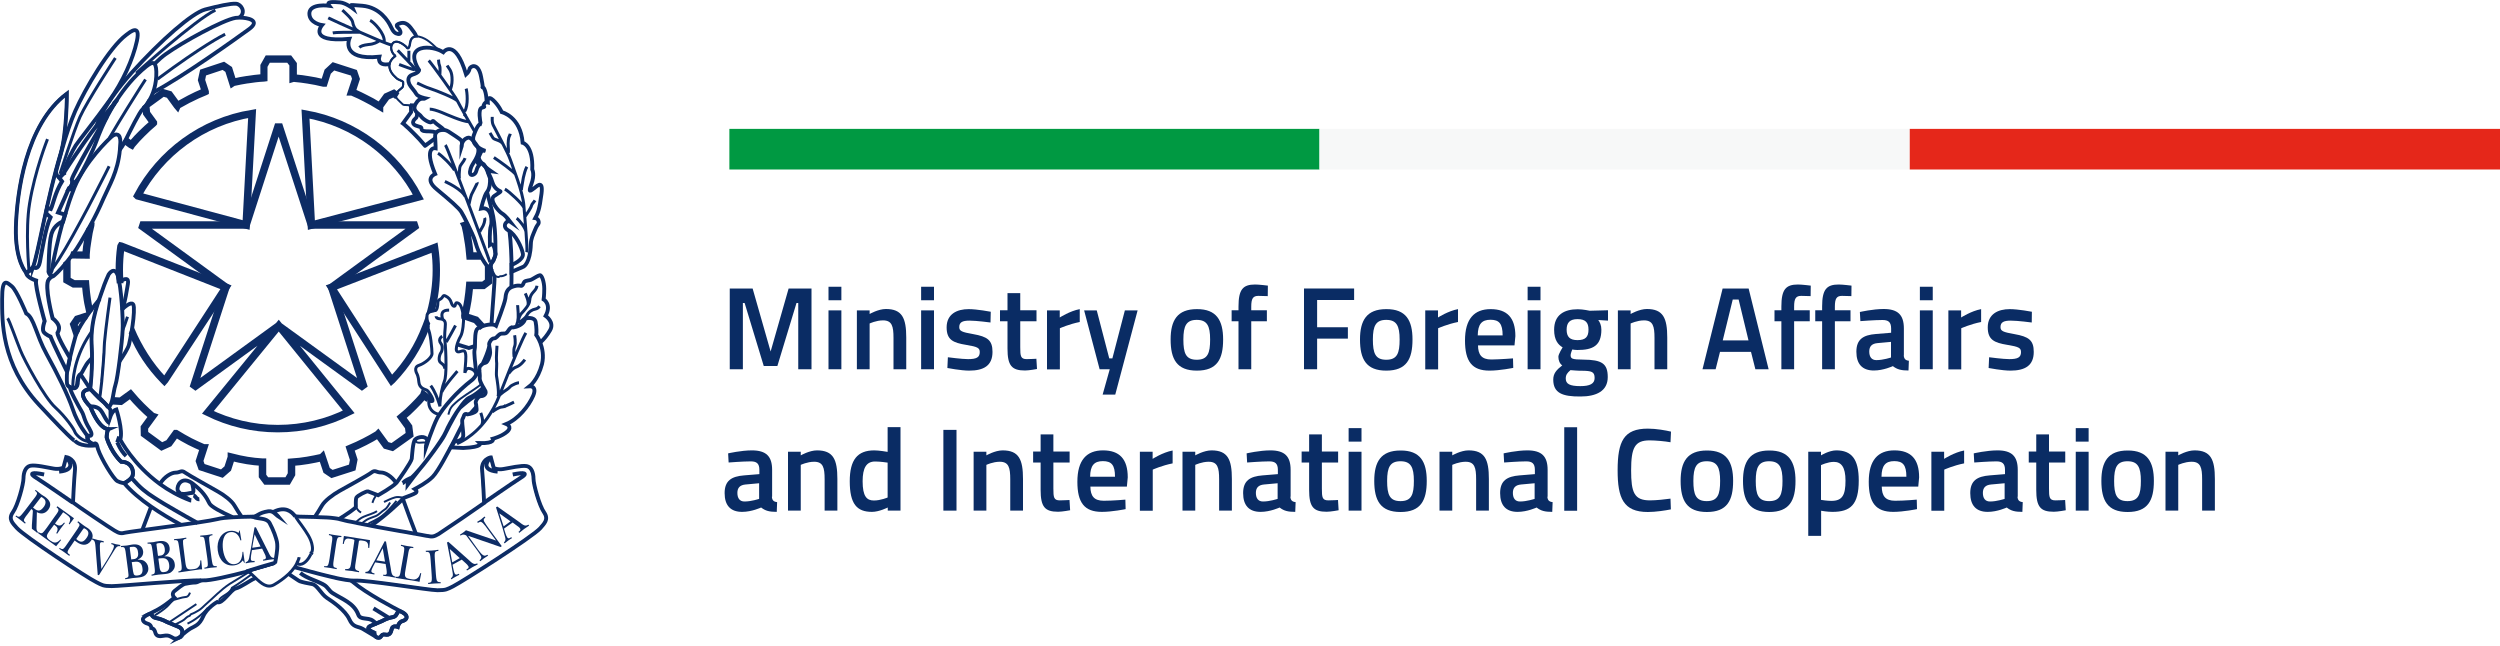 <?xml version="1.0" encoding="utf-8"?>
<!-- Generator: Adobe Illustrator 27.3.1, SVG Export Plug-In . SVG Version: 6.00 Build 0)  -->
<svg version="1.1" id="レイヤー_1" xmlns="http://www.w3.org/2000/svg" xmlns:xlink="http://www.w3.org/1999/xlink" x="0px"
	 y="0px" viewBox="0 0 200 51.64" style="enable-background:new 0 0 200 51.64;" xml:space="preserve">
<style type="text/css">
	.st0{fill:none;stroke:#0D2C65;stroke-width:0.159;stroke-miterlimit:2.613;}
	.st1{fill:none;stroke:#0D2C65;stroke-width:0.309;stroke-miterlimit:10;}
	.st2{fill:#0D2C65;}
	.st3{fill:none;stroke:#0D2C65;stroke-width:0.28;stroke-miterlimit:2.613;}
	.st4{fill:none;stroke:#0D2C65;stroke-width:0.309;stroke-miterlimit:2.613;}
	.st5{fill:none;stroke:#0D2C65;stroke-width:0.599;stroke-miterlimit:2.613;}
	.st6{fill:none;stroke:#0D2C65;stroke-width:0.24;stroke-miterlimit:2.613;}
	
		.st7{clip-path:url(#SVGID_00000112614224053226555710000008828188290104000417_);fill:none;stroke:#0D2C65;stroke-width:0.309;stroke-miterlimit:10;}
	
		.st8{clip-path:url(#SVGID_00000112614224053226555710000008828188290104000417_);fill:none;stroke:#0D2C65;stroke-width:0.159;stroke-miterlimit:2.613;}
	
		.st9{clip-path:url(#SVGID_00000018939948234371028650000000546041001926132112_);fill:none;stroke:#0D2C65;stroke-width:0.309;stroke-miterlimit:10;}
	
		.st10{clip-path:url(#SVGID_00000018939948234371028650000000546041001926132112_);fill:none;stroke:#0D2C65;stroke-width:0.159;stroke-miterlimit:2.613;}
	.st11{fill:none;stroke:#0D2C65;stroke-width:0.32;stroke-miterlimit:2.613;}
	
		.st12{clip-path:url(#SVGID_00000183236939430217565870000005223054935125244066_);fill:none;stroke:#0D2C65;stroke-width:0.32;stroke-miterlimit:2.613;}
	
		.st13{clip-path:url(#SVGID_00000183236939430217565870000005223054935125244066_);fill:none;stroke:#0D2C65;stroke-width:0.309;stroke-miterlimit:10;}
	
		.st14{clip-path:url(#SVGID_00000183236939430217565870000005223054935125244066_);fill:none;stroke:#0D2C65;stroke-width:0.159;stroke-miterlimit:2.613;}
	
		.st15{clip-path:url(#SVGID_00000035500516747614539480000013825352111602000564_);fill:none;stroke:#0D2C65;stroke-width:0.309;stroke-miterlimit:10;}
	
		.st16{clip-path:url(#SVGID_00000058582027858657646570000002334341696261291158_);fill:none;stroke:#0D2C65;stroke-width:0.309;stroke-miterlimit:10;}
	
		.st17{clip-path:url(#SVGID_00000140693986963548483060000008302233969816027061_);fill:none;stroke:#0D2C65;stroke-width:0.159;stroke-miterlimit:2.613;}
	
		.st18{clip-path:url(#SVGID_00000140693986963548483060000008302233969816027061_);fill:none;stroke:#0D2C65;stroke-width:0.309;stroke-miterlimit:10;}
	
		.st19{clip-path:url(#SVGID_00000140693986963548483060000008302233969816027061_);fill:none;stroke:#0D2C65;stroke-width:0.24;stroke-miterlimit:2.613;}
	
		.st20{clip-path:url(#SVGID_00000038400140008232640260000009771091889039559870_);fill:none;stroke:#0D2C65;stroke-width:0.24;stroke-miterlimit:2.613;}
	
		.st21{clip-path:url(#SVGID_00000038400140008232640260000009771091889039559870_);fill:none;stroke:#0D2C65;stroke-width:0.309;stroke-miterlimit:10;}
	.st22{fill-rule:evenodd;clip-rule:evenodd;fill:#0D2C65;}
	.st23{fill-rule:evenodd;clip-rule:evenodd;fill:#009942;}
	.st24{fill-rule:evenodd;clip-rule:evenodd;fill:#F7F8F8;}
	.st25{fill-rule:evenodd;clip-rule:evenodd;fill:#E5271A;}
	.st26{fill:#0A2C64;}
</style>
<g>
	<path class="st0" d="M34.89,10.61c-0.17-0.06-0.34-0.1-0.53-0.1c-0.35,0-0.66,0-0.66-0.2c0-0.19-0.08-0.11-0.47-0.26
		c-0.38-0.16-0.15-0.47,0-0.58C33.33,9.4,33.35,9.2,33.34,9v0 M33.18,8.46c-0.02-0.01-0.04-0.01-0.06-0.02
		c-0.02,0-0.05-0.01-0.07-0.01c-0.02,0-0.03,0-0.05,0c-0.04,0-0.08,0-0.13-0.01c-0.02,0-0.05,0-0.07,0c-0.05,0-0.11-0.01-0.17-0.01
		c-0.51-0.03-0.27,0.05-0.78-0.42c-0.15-0.14-0.19-0.27-0.17-0.39c0.04-0.28,0.41-0.5,0.49-0.58c0.12-0.11,0.08-0.46,0.08-0.46
		c-0.11-0.12-0.39-0.16-0.54-0.31c-0.16-0.16-0.35-0.31-0.47-0.58c-0.09-0.2-0.11-0.38-0.07-0.53v0c0.08-0.43,0.5-0.67,0.5-0.67
		c-0.17-0.03-0.49-0.48-0.33-0.86c0.02-0.05,0.05-0.1,0.09-0.15c0.06-0.07,0.13-0.1,0.2-0.11c0,0,0,0,0.01,0
		C32,3.27,32.5,3.76,32.5,3.76s0.06,0.13,0.13,0.11c0,0,0.01,0,0.01,0c0.06-0.02,0.11-0.14,0.16-0.47c0.05-0.31,0.21-0.45,0.42-0.48
		c0.03-0.01,0.06-0.01,0.09-0.01c0.28-0.01,0.63,0.15,0.86,0.3c0.22,0.14,0.58,0.46,0.91,0.78 M37.75,11.17L37.75,11.17 M36.99,11.4
		c-0.01,0-0.03-0.01-0.04-0.01"/>
	<path class="st1" d="M33.26,42.67c-0.27-0.69-0.72-1.89-1.03-2.76c-0.02-0.04-0.03-0.08-0.04-0.11 M25.19,41.35
		c0.19-0.27,0.38-0.59,0.57-0.91c0.23-0.39,0.86-0.86,1.39-1.16c0.55-0.31,2.26-1.24,2.57-1.48c0.3-0.24,0.38,0,0.77,0
		c0.31,0,0.84,0.28,1.21,0.85"/>
	<path class="st0" d="M33.26,42.67c-0.27-0.69-0.72-1.89-1.03-2.76c-0.02-0.04-0.03-0.08-0.04-0.11 M25.19,41.35
		c0.19-0.27,0.38-0.59,0.57-0.91c0.23-0.39,0.86-0.86,1.39-1.16c0.55-0.31,2.26-1.24,2.57-1.48c0.3-0.24,0.38,0,0.77,0
		c0.31,0,0.84,0.28,1.21,0.85"/>
	<path class="st1" d="M12.79,38.72c0.37-0.61,0.94-0.91,1.25-0.91c0.38,0,0.46-0.24,0.77,0c0.32,0.23,2.02,1.16,2.56,1.48
		c0.55,0.3,1.17,0.77,1.39,1.16c0.19,0.32,0.39,0.64,0.58,0.91 M12.09,40.53c-0.24,0.65-0.51,1.35-0.71,1.88"/>
	<path class="st0" d="M12.79,38.72c0.37-0.61,0.94-0.91,1.25-0.91c0.38,0,0.46-0.24,0.77,0c0.32,0.23,2.02,1.16,2.56,1.48
		c0.55,0.3,1.17,0.77,1.39,1.16c0.19,0.32,0.39,0.64,0.58,0.91 M12.09,40.53c-0.24,0.65-0.51,1.35-0.71,1.88"/>
	<path class="st2" d="M7.05,25.05C7,24.82,6.93,24.49,6.88,24.26l-0.04-0.23c-0.06-0.35-0.1-0.72-0.14-1.16H5.86L5.2,22.5v-1.42
		l0.31-0.22v1.45l0.43,0.24h1.05L7,22.7c0.04,0.5,0.08,0.9,0.14,1.27l0.04,0.23c0.04,0.23,0.06,0.38,0.11,0.61L7.05,25.05
		L7.05,25.05z"/>
	<path class="st3" d="M7.05,25.05C7,24.82,6.93,24.49,6.88,24.26l-0.04-0.23c-0.06-0.35-0.1-0.72-0.14-1.16H5.86L5.2,22.5v-1.42
		l0.31-0.22v1.45l0.43,0.24h1.05L7,22.7c0.04,0.5,0.08,0.9,0.14,1.27l0.04,0.23c0.04,0.23,0.06,0.38,0.11,0.61L7.05,25.05
		L7.05,25.05z"/>
	<path class="st2" d="M34.06,11.82h-0.12l-0.06-0.06c-0.31-0.38-0.6-0.68-0.86-0.94c-0.26-0.27-0.55-0.54-0.86-0.81l-0.15-0.09
		l0.1-0.14l0.62-0.85l-0.01-0.4l-0.07-0.08l0.22-0.08l0.15,0.03l0.02,0.62l-0.59,0.82c0.29,0.25,0.55,0.5,0.79,0.75
		c0.24,0.23,0.5,0.51,0.79,0.85l0.69-0.5l0.07-0.01l0.04,0.23l0.04,0.06L34.06,11.82L34.06,11.82z"/>
	<path class="st2" d="M10.58,11.8l-0.16-0.08l-0.48-0.35l0.18-0.25l0.36,0.26c0.25-0.3,0.54-0.59,0.74-0.79
		c0.29-0.29,0.6-0.57,0.86-0.79l-0.5-0.69l-0.06-0.54l0.14-0.11l0.14-0.2l0.1-0.2l1.12-0.81l0.62,0.18l0.59,0.81
		c0.26-0.15,0.5-0.28,0.75-0.41l0.13-0.07c0.34-0.18,0.75-0.37,1.13-0.53l-0.27-0.82l0.16-0.73l1.78-0.59l0.53,0.36l0.3,0.96
		c0.29-0.07,0.62-0.14,0.99-0.19l0.09-0.01c0.34-0.05,0.73-0.11,1.15-0.14V5.23l0.37-0.66h1.88l0.39,0.52v1
		c0.39,0.03,0.77,0.09,1.07,0.14c0.36,0.05,0.74,0.13,1.15,0.23l0.26-0.81l0.56-0.52l1.79,0.58l0.21,0.61l-0.31,0.95
		c0.37,0.16,0.73,0.34,0.98,0.47c0.33,0.16,0.66,0.34,1.01,0.56l0.5-0.69l0.69-0.31l0.25,0.18l-0.08,0.13l-0.09,0.12l-0.12-0.09
		l-0.45,0.2l-0.51,0.7v0.23l-0.24-0.14c-0.39-0.25-0.75-0.45-1.11-0.63c-0.26-0.14-0.65-0.33-1.04-0.49h-0.22l0.4-1.21l-0.13-0.37
		L26.7,5.48l-0.36,0.34l-0.31,0.98l-0.16,0c-0.45-0.11-0.86-0.19-1.25-0.25c-0.32-0.05-0.73-0.11-1.13-0.14l-0.2,0.06V5.19
		l-0.24-0.31H21.5l-0.24,0.43v1.06l-0.15,0.02c-0.45,0.02-0.89,0.08-1.27,0.14l-0.09,0.01c-0.32,0.05-0.63,0.11-1.04,0.2l-0.18,0.12
		l-0.38-1.2l-0.32-0.22l-1.47,0.49L16.27,6.4l0.3,0.92v0.11l-0.1,0.05c-0.41,0.16-0.87,0.37-1.23,0.56L15.11,8.1
		c-0.27,0.14-0.52,0.28-0.8,0.44l-0.09,0.2l-0.17-0.2L13.44,7.7l-0.37-0.11L11.82,8.5l0.05,0.5l0.56,0.77v0.12l-0.05,0.06
		c-0.27,0.23-0.62,0.54-0.94,0.87c-0.21,0.21-0.52,0.53-0.78,0.85L10.58,11.8L10.58,11.8z"/>
	<path class="st3" d="M10.58,11.8l-0.16-0.08l-0.48-0.35l0.18-0.25l0.36,0.26c0.25-0.3,0.54-0.59,0.74-0.79
		c0.29-0.29,0.6-0.57,0.86-0.79l-0.5-0.69l-0.06-0.54l0.14-0.11l0.14-0.2l0.1-0.2l1.12-0.81l0.62,0.18l0.59,0.81
		c0.26-0.15,0.5-0.28,0.75-0.41l0.13-0.07c0.34-0.18,0.75-0.37,1.13-0.53l-0.27-0.82l0.16-0.73l1.78-0.59l0.53,0.36l0.3,0.96
		c0.29-0.07,0.62-0.14,0.99-0.19l0.09-0.01c0.34-0.05,0.73-0.11,1.15-0.14V5.23l0.37-0.66h1.88l0.39,0.52v1
		c0.39,0.03,0.77,0.09,1.07,0.14c0.36,0.05,0.74,0.13,1.15,0.23l0.26-0.81l0.56-0.52l1.79,0.58l0.21,0.61l-0.31,0.95
		c0.37,0.16,0.73,0.34,0.98,0.47c0.33,0.16,0.66,0.34,1.01,0.56l0.5-0.69l0.69-0.31l0.25,0.18l-0.08,0.13l-0.09,0.12l-0.12-0.09
		l-0.45,0.2l-0.51,0.7v0.23l-0.24-0.14c-0.39-0.25-0.75-0.45-1.11-0.63c-0.26-0.14-0.65-0.33-1.04-0.49h-0.22l0.4-1.21l-0.13-0.37
		L26.7,5.48l-0.36,0.34l-0.31,0.98l-0.16,0c-0.45-0.11-0.86-0.19-1.25-0.25c-0.32-0.05-0.73-0.11-1.13-0.14l-0.2,0.06V5.19
		l-0.24-0.31H21.5l-0.24,0.43v1.06l-0.15,0.02c-0.45,0.02-0.89,0.08-1.27,0.14l-0.09,0.01c-0.32,0.05-0.63,0.11-1.04,0.2l-0.18,0.12
		l-0.38-1.2l-0.32-0.22l-1.47,0.49L16.27,6.4l0.3,0.92v0.11l-0.1,0.05c-0.41,0.16-0.87,0.37-1.23,0.56L15.11,8.1
		c-0.27,0.14-0.52,0.28-0.8,0.44l-0.09,0.2l-0.17-0.2L13.44,7.7l-0.37-0.11L11.82,8.5l0.05,0.5l0.56,0.77v0.12l-0.05,0.06
		c-0.27,0.23-0.62,0.54-0.94,0.87c-0.21,0.21-0.52,0.53-0.78,0.85L10.58,11.8L10.58,11.8z"/>
	<path class="st2" d="M7.04,20.56l-1.31-0.02l0.07-0.29h0.93c0.02-0.33,0.07-0.69,0.14-1.08c0.03-0.25,0.08-0.51,0.14-0.77
		c0.03-0.14,0.14-0.11,0.18-0.26l0.07-0.14l0.17-0.2l-0.02,0.25c-0.1,0.38-0.18,0.78-0.23,1.17c-0.08,0.44-0.12,0.81-0.14,1.16
		L7.04,20.56L7.04,20.56z"/>
	<path class="st3" d="M7.04,20.56l-1.31-0.02l0.07-0.29h0.93c0.02-0.33,0.07-0.69,0.14-1.08c0.03-0.25,0.08-0.51,0.14-0.77
		c0.03-0.14,0.14-0.11,0.18-0.26l0.07-0.14l0.17-0.2l-0.02,0.25c-0.1,0.38-0.18,0.78-0.23,1.17c-0.08,0.44-0.12,0.81-0.14,1.16
		L7.04,20.56L7.04,20.56z"/>
	<polygon class="st2" points="6.03,26.83 5.73,25.93 6.09,25.4 6.99,25.11 6.85,25.45 6.29,25.66 6.07,25.98 6.23,26.49 6.12,26.66 
		6.03,26.83 	"/>
	<polygon class="st3" points="6.03,26.83 5.73,25.93 6.09,25.4 6.99,25.11 6.85,25.45 6.29,25.66 6.07,25.98 6.23,26.49 6.12,26.66 
		6.03,26.83 	"/>
	<polyline class="st4" points="36.59,27.56 37.51,27.84 37.99,27.68 37.96,27.7 	"/>
	<path class="st5" d="M8.96,32.06C8.96,32.06,8.96,32.06,8.96,32.06l0.7,0.04l0.77-0.56c0.28,0.33,0.57,0.65,0.87,0.95
		c0.28,0.27,0.57,0.56,0.87,0.81l0.03,0.01l-0.65,0.89l0.01,0.51l1.38,1.01l0.57-0.26l0.56-0.77h0.01c0.37,0.22,0.74,0.45,1.12,0.64
		c0.35,0.17,0.72,0.35,1.08,0.5h0.02l-0.34,1.05l0.17,0.48l1.62,0.53l0.47-0.41l0.29-0.9v-0.01c0.43,0.11,0.85,0.2,1.27,0.27
		c0.39,0.06,0.79,0.11,1.19,0.13h0.03v1.11l0.3,0.4h1.71l0.31-0.54v-0.96c0.44-0.03,0.86-0.08,1.28-0.15
		c0.38-0.07,0.78-0.14,1.16-0.23l0.02-0.02l0.35,1.05l0.43,0.29l1.62-0.52l0.12-0.62l-0.29-0.9c0.4-0.17,0.79-0.34,1.17-0.54
		c0.35-0.18,0.7-0.37,1.04-0.58l0.02-0.02l0.65,0.89l0.49,0.14l1.39-0.99l-0.08-0.63l-0.56-0.77c0.34-0.28,0.66-0.57,0.95-0.87
		c0.28-0.28,0.56-0.57,0.81-0.87l0.01-0.03l0.4,0.3"/>
	<path class="st4" d="M35.19,32.25l-0.08,0 M35.55,29.34L35.55,29.34"/>
	<path class="st2" d="M38.44,26.2l-0.04-0.04L38,25.72l-0.96-0.33l-0.01-0.13c0.09-0.37,0.18-0.8,0.25-1.25
		c0.06-0.4,0.11-0.83,0.14-1.2l0.01-0.14h1.19l0.31-0.23v-1.09h0.31v1.25l-0.52,0.39h-1.01c-0.03,0.34-0.08,0.72-0.13,1.08
		c-0.06,0.4-0.15,0.79-0.23,1.14l0.81,0.26l0.49,0.54L38.44,26.2L38.44,26.2z"/>
	<path class="st3" d="M38.44,26.2l-0.04-0.04L38,25.72l-0.96-0.33l-0.01-0.13c0.09-0.37,0.18-0.8,0.25-1.25
		c0.06-0.4,0.11-0.83,0.14-1.2l0.01-0.14h1.19l0.31-0.23v-1.09h0.31v1.25l-0.52,0.39h-1.01c-0.03,0.34-0.08,0.72-0.13,1.08
		c-0.06,0.4-0.15,0.79-0.23,1.14l0.81,0.26l0.49,0.54L38.44,26.2L38.44,26.2z"/>
	<path class="st5" d="M37.42,17.95l-0.21,0.07l0.01,0.02c0.09,0.38,0.17,0.78,0.22,1.16c0.08,0.42,0.12,0.85,0.16,1.28h0.86"/>
	<path class="st4" d="M37.18,15.57l-0.05,0.02 M9.9,24.61c-0.01-0.04-0.02-0.08-0.03-0.11"/>
	<path class="st2" d="M13.15,30.69l-0.16-0.16l0,0c-1.11-1.15-1.92-2.36-2.54-3.84l0.16-0.38c0.6,1.42,1.49,2.84,2.55,3.95l4.68-7.2
		L9.81,19.9c-0.07,0.55-0.11,1.11-0.11,1.7c0,0.29,0.01,0.6,0.03,0.92l-0.26,0.01c-0.02-0.33-0.08-0.64-0.08-0.94
		c0-0.67,0.04-1.29,0.13-1.91l0.02-0.05l0.07-0.12l0.14,0.03l8.56,3.36l-5,7.61L13.15,30.69L13.15,30.69z"/>
	<path class="st3" d="M13.15,30.69l-0.16-0.16l0,0c-1.11-1.15-1.92-2.36-2.54-3.84l0.16-0.38c0.6,1.42,1.49,2.84,2.55,3.95l4.68-7.2
		L9.81,19.9c-0.07,0.55-0.11,1.11-0.11,1.7c0,0.29,0.01,0.6,0.03,0.92l-0.26,0.01c-0.02-0.33-0.08-0.64-0.08-0.94
		c0-0.67,0.04-1.29,0.13-1.91l0.02-0.05l0.07-0.12l0.14,0.03l8.56,3.36l-5,7.61L13.15,30.69L13.15,30.69z"/>
	<path class="st5" d="M33.47,15.76c-1.78-3.43-5.1-5.95-9.03-6.64l0.47,8.89L33.47,15.76L33.47,15.76L33.47,15.76z M20.17,9.08
		c-3.98,0.65-7.33,3.15-9.16,6.58l0.01,0.01l8.67,2.33L20.17,9.08L20.17,9.08z"/>
	<path class="st2" d="M31.3,30.67l-5.02-7.77l0.19-0.06l8.42-3.25l0.03,0.19c0.09,0.59,0.14,1.19,0.14,1.84
		c0,1.13-0.12,2.16-0.41,3.24l-0.35,0.08c0.28-1.05,0.45-2.21,0.45-3.31c0-0.56-0.03-1.08-0.11-1.6l-7.89,3.05l4.6,7.12
		c1.12-1.19,1.99-2.57,2.57-4.11l0.01-0.02c0.03-0.07,0.06-0.16,0.09-0.24l0.09-0.24l0.16,0.3l-0.03,0.1c-0.03,0.08,0.02,0.1,0,0.16
		l-0.01,0.03c-0.62,1.62-1.55,3.08-2.75,4.33L31.3,30.67L31.3,30.67z"/>
	<path class="st3" d="M31.3,30.67l-5.02-7.77l0.19-0.06l8.42-3.25l0.03,0.19c0.09,0.59,0.14,1.19,0.14,1.84
		c0,1.13-0.12,2.16-0.41,3.24l-0.35,0.08c0.28-1.05,0.45-2.21,0.45-3.31c0-0.56-0.03-1.08-0.11-1.6l-7.89,3.05l4.6,7.12
		c1.12-1.19,1.99-2.57,2.57-4.11l0.01-0.02c0.03-0.07,0.06-0.16,0.09-0.24l0.09-0.24l0.16,0.3l-0.03,0.1c-0.03,0.08,0.02,0.1,0,0.16
		l-0.01,0.03c-0.62,1.62-1.55,3.08-2.75,4.33L31.3,30.67L31.3,30.67z"/>
	<path class="st5" d="M16.63,32.99c1.69,0.83,3.59,1.3,5.59,1.3c2.04,0,3.97-0.48,5.68-1.34l-5.6-6.9L16.63,32.99L16.63,32.99z
		 M15.46,31.02l2.61-8.04l-6.84-4.98h8.46l2.6-8.04l2.62,8.04h8.45l-6.83,4.98l2.6,8.04l-6.84-4.96L15.46,31.02L15.46,31.02z"/>
	<path class="st1" d="M43.21,27.41c0.31-0.27,0.57-0.6,0.79-0.98c0.39-0.66-0.35-1.16-0.35-1.16c0.5-0.93-0.16-1.32-0.16-1.32
		s0.05-0.32,0.05-0.85c0-0.55-0.2-1.13-0.36-1.08c-0.15,0.03-0.38,0.19-0.58,0.3c-0.19,0.12-0.27,0.08-0.54,0.16
		c-0.2,0.06-0.15,0.23-0.28,0.35c-0.11,0.12-0.16-0.08-0.69,0.08c-0.07,0.02-0.13,0.04-0.19,0.07c-0.38,0.19-0.44,0.56-0.47,0.9
		c-0.05,0.39-0.74,2.18-0.74,2.18c-0.1-0.07-0.24-0.1-0.4-0.1c-0.27,0-0.57,0.08-0.81,0.18c-0.11,0.05-0.2,0.1-0.27,0.14
		c-0.22,0.17-0.2,0.86-0.21,1.33c0,0.15-0.01,0.27-0.03,0.35c-0.07,0.27,0.04,0.95,0.14,2.03 M40.42,32.5
		C40.41,32.5,40.41,32.5,40.42,32.5"/>
	<path class="st0" d="M43.21,27.41c0.31-0.27,0.57-0.6,0.79-0.98c0.39-0.66-0.35-1.16-0.35-1.16c0.5-0.93-0.16-1.32-0.16-1.32
		s0.05-0.32,0.05-0.85c0-0.55-0.2-1.13-0.36-1.08c-0.15,0.03-0.38,0.19-0.58,0.3c-0.19,0.12-0.27,0.08-0.54,0.16
		c-0.2,0.06-0.15,0.23-0.28,0.35c-0.11,0.12-0.16-0.08-0.69,0.08c-0.07,0.02-0.13,0.04-0.19,0.07c-0.38,0.19-0.44,0.56-0.47,0.9
		c-0.05,0.39-0.74,2.18-0.74,2.18c-0.1-0.07-0.24-0.1-0.4-0.1c-0.27,0-0.57,0.08-0.81,0.18c-0.11,0.05-0.2,0.1-0.27,0.14
		c-0.22,0.17-0.2,0.86-0.21,1.33c0,0.15-0.01,0.27-0.03,0.35c-0.07,0.27,0.04,0.95,0.14,2.03 M40.42,32.5
		C40.41,32.5,40.41,32.5,40.42,32.5"/>
	<path class="st6" d="M35.15,33.15c0,0-0.02,0-0.06-0.01c-0.19-0.04-0.79-0.22-0.79-1c0-0.93,0.11-0.03,0.11-0.03
		s0.2,0.06,0.23-0.05c0.02-0.06-0.07-0.29-0.2-0.49c-0.1-0.17-0.22-0.32-0.3-0.36c-0.19-0.08-0.58-0.16-0.63-0.63
		c-0.03-0.47-0.16-0.69-0.16-0.69s-0.3-0.51,0.16-0.66c0.47-0.16,1.05-0.63,1.05-0.94c0-0.31-0.11-1.74-0.35-2.06
		c0,0-0.02-0.22-0.03-0.47v0c-0.02-0.24-0.03-0.5-0.01-0.58c0.03-0.09,0.17-0.25,0.32-0.33c0.09-0.04,0.18-0.06,0.26-0.02
		c0.23,0.12,0.28-0.46,0.28-0.61c0-0.16,0.03-0.2,0.23-0.31c0.19-0.12,0.16-0.35,0.38-0.23c0.23,0.11,0.39,0.27,0.47,0.55
		c0.08,0.27,0.27,0.35,0.31,0.19c0.03-0.15,0.03-0.27,0.27-0.15c0.23,0.12,0.35,0.74,0.39,1.08c0.03,0.36-0.05,1.24-0.23,1.55
		c-0.05,0.09-0.11,0.2-0.16,0.32c-0.14,0.32-0.24,0.71-0.16,0.85c0.12,0.2,0.35-0.03,0.58,0c0.23,0.05,0.15,0.78,0.12,1.18
		c-0.04,0.38-0.04,0.58-0.04,0.58s0.08-0.36,0.28-0.36c0.19,0,0.5,0.12,0.58,0.39c0,0.01,0,0.02-0.01,0.04"/>
	<g>
		<defs>
			<rect id="SVGID_1_" width="200" height="51.64"/>
		</defs>
		<clipPath id="SVGID_00000005988602795724670710000009634829176240223111_">
			<use xlink:href="#SVGID_1_"  style="overflow:visible;"/>
		</clipPath>
		
			<path style="clip-path:url(#SVGID_00000005988602795724670710000009634829176240223111_);fill:none;stroke:#0D2C65;stroke-width:0.309;stroke-miterlimit:10;" d="
			M38.96,15.36c0.14,0.56,0.36,1.27,0.5,1.98c0.24,1.32,0.15,2.95,0.19,2.95c0.02,0,0,0.07-0.03,0.15
			c-0.01,0.02-0.02,0.04-0.02,0.07c-0.06,0.16-0.13,0.35-0.13,0.35c-0.02,0.01-0.04,0.03-0.05,0.04l0,0
			c-0.08,0.07-0.13,0.15-0.15,0.24c0,0,0,0.01,0,0.01c-0.03,0.13-0.01,0.29,0.03,0.43c0,0.02,0.01,0.03,0.02,0.04
			c0.01,0.02,0.02,0.05,0.02,0.07c0.09,0.23,0.22,0.42,0.22,0.42c0.03,0.4-0.16,2.41-0.24,3.83 M32.25,38.62
			c0.04-0.03,0.32-0.24,0.51-0.34c0.01,0,0.02-0.01,0.02-0.01c0.01,0,0.01,0,0.02-0.01c0.02-0.01,0.03-0.01,0.04-0.01
			c0.02,0,0.02-0.01,0.03-0.01c0.02-0.01,0.03-0.01,0.03-0.01c0.15,0-0.31,0.35-0.31,0.58c0,0,0.97-1.29,1.25-1.59
			c0.27-0.31,1.54-2.02,1.7-2.37c0.12-0.27,0.7-1.37,1.03-1.92c0,0,0,0,0.01-0.01c0-0.01,0.01-0.02,0.02-0.03
			c0.05-0.08,0.1-0.15,0.14-0.2c0-0.01,0.01-0.02,0.02-0.02c0.01-0.01,0.01-0.02,0.02-0.03c0.01-0.01,0.02-0.01,0.02-0.02
			c0.2-0.16,0.89-0.81,1.33-0.97c0.08-0.03,0.15-0.07,0.23-0.11c0.2-0.11,0.35-0.26,0.46-0.37 M38.12,32.54
			c-0.19,0.21-0.36,0.4-0.5,0.56 M27.13,41.52c0.55-0.34,1.34-0.87,1.34-0.97c0-0.11-0.03-0.58,0.04-0.74
			c0.08-0.16,0.82-0.54,0.93-0.5c0.12,0.05,0.81,0.31,0.81,0.31s1.16-0.66,1.45-0.98c0.01-0.01,0.02-0.02,0.03-0.03
			c0.23-0.31,1.16-1.63,1.21-1.91c0.03-0.27,0.08-1.35,0.27-1.54c0.19-0.2,0.85-0.36,0.97,0.08c0,0-0.02,0.09-0.05,0.2
			c-0.04,0.15-0.08,0.35-0.08,0.41c0,0,0.56-1.67,0.92-2.38c0.02-0.04,0.04-0.07,0.06-0.11c0.42-0.74,1.46-1.99,2.76-2.98
			c0.04-0.03,0.09-0.09,0.15-0.16c0.06-0.07,0.11-0.16,0.18-0.26c0.07-0.1,0.14-0.23,0.22-0.36c0,0,0,0,0-0.01 M36.99,33.96
			L36.99,33.96c-0.28,0.52-0.58,1.18-0.79,1.55c-0.3,0.54-1.12,2.17-1.59,2.64c-0.47,0.47-1.21,0.85-1.43,0.97
			c0,0,0.27,0.19,0.07,0.32c-0.18,0.11-0.59,0.26-0.89,0.37c-0.01,0.01-0.02,0.01-0.03,0.01c0,0-0.03,0.03-0.09,0.09
			c-0.32,0.32-1.44,1.39-2.52,2.12 M22.08,43.08L22.08,43.08 M20.44,46.22c-0.04,0.04-0.08,0.07-0.11,0.08
			c-0.24,0.08-1.09,0.7-1.48,0.78c-0.38,0.08-1.09,1.32-1.48,1.08c0,0-0.82,0.46-1.12,1.16c-0.31,0.69-0.62,0.74-1.02,0.97
			c-0.24,0.15-0.52,0.38-0.7,0.54c-0.09,0.08-0.15,0.14-0.17,0.15c0,0-0.01,0.01-0.01,0.01l0.04-0.02c0.06-0.03,0.1-0.06,0.1-0.06
			s0,0,0-0.01c0-0.01,0.01-0.02,0.02-0.04c0-0.01,0.01-0.02,0.01-0.03c0.01-0.02,0.02-0.04,0.02-0.06c0-0.01,0.01-0.03,0.01-0.04
			c0.01-0.02,0.01-0.05,0.02-0.07c0-0.02,0.01-0.05,0.01-0.08c0-0.02,0-0.04,0-0.06c0-0.02-0.01-0.04-0.01-0.06
			c0-0.02-0.01-0.03-0.01-0.04c-0.01-0.02-0.02-0.04-0.02-0.05c-0.01-0.02-0.02-0.04-0.04-0.06c0-0.01-0.01-0.01-0.02-0.02
			c-0.05-0.06-0.11-0.11-0.21-0.15c-0.55-0.24-0.94-0.39-0.94-0.39s-0.38-0.23-0.85-0.31c-0.15-0.03-0.23-0.09-0.29-0.16
			c-0.02-0.03-0.04-0.06-0.06-0.08c-0.01-0.02-0.02-0.03-0.03-0.04c-0.01-0.01-0.02-0.02-0.03-0.03c-0.01-0.01-0.03-0.02-0.05-0.02
			c-0.01,0-0.01-0.01-0.02,0c-0.02-0.01-0.04,0-0.07,0c0.31-0.16,0.94-0.37,2.02-1.3c0,0-0.28-0.28,0-0.52
			c0.27-0.22,0.66-0.54,0.85-0.58c0.2-0.03,0.5-0.11,0.86-0.11c0.06,0,0.23-0.07,0.46-0.19 M38.63,29.07
			c0.2-0.42,0.39-0.89,0.51-1.34c0,0,0,0,0,0 M39.29,14.27L39.2,14.3 M40.76,18.49c0.24,1.97,0.15,4.19,0.15,4.45
			c0,0.01,0,0.02,0,0.03 M40.64,17.7c-0.02-0.08-0.03-0.16-0.04-0.24l0,0 M38.68,30.98c-0.12,0.13-0.25,0.25-0.39,0.36
			c-0.23,0.19-0.49,0.36-0.77,0.49c-0.2,0.09-0.48,0.42-0.76,0.83c-0.01,0.01-0.01,0.02-0.02,0.03c-0.01,0.01-0.01,0.01-0.02,0.02
			c-0.05,0.06-0.09,0.13-0.14,0.2c-0.01,0.01-0.01,0.02-0.02,0.03c0,0-0.01,0-0.01,0.01c-0.38,0.58-0.73,1.23-0.87,1.57
			c-0.27,0.66-1.98,3.02-2.79,3.72c0,0-0.01,0-0.03,0.01c-0.01,0-0.02,0.01-0.03,0.01c-0.01,0.01-0.03,0.01-0.04,0.01
			c0,0-0.01,0-0.02,0.01c-0.01,0-0.02,0.01-0.02,0.01c-0.14,0.06-0.36,0.16-0.51,0.34c0,0-0.01,0-0.01,0"/>
		
			<path style="clip-path:url(#SVGID_00000005988602795724670710000009634829176240223111_);fill:none;stroke:#0D2C65;stroke-width:0.159;stroke-miterlimit:2.613;" d="
			M38.96,15.36c0.14,0.56,0.36,1.27,0.5,1.98c0.24,1.32,0.15,2.95,0.19,2.95c0.02,0,0,0.07-0.03,0.15
			c-0.01,0.02-0.02,0.04-0.02,0.07c-0.06,0.16-0.13,0.35-0.13,0.35c-0.02,0.01-0.04,0.03-0.05,0.04l0,0
			c-0.08,0.07-0.13,0.15-0.15,0.24c0,0,0,0.01,0,0.01c-0.03,0.13-0.01,0.29,0.03,0.43c0,0.02,0.01,0.03,0.02,0.04
			c0.01,0.02,0.02,0.05,0.02,0.07c0.09,0.23,0.22,0.42,0.22,0.42c0.03,0.4-0.16,2.41-0.24,3.83 M32.25,38.62
			c0.04-0.03,0.32-0.24,0.51-0.34c0.01,0,0.02-0.01,0.02-0.01c0.01,0,0.01,0,0.02-0.01c0.02-0.01,0.03-0.01,0.04-0.01
			c0.02,0,0.02-0.01,0.03-0.01c0.02-0.01,0.03-0.01,0.03-0.01c0.15,0-0.31,0.35-0.31,0.58c0,0,0.97-1.29,1.25-1.59
			c0.27-0.31,1.54-2.02,1.7-2.37c0.12-0.27,0.7-1.37,1.03-1.92c0,0,0,0,0.01-0.01c0-0.01,0.01-0.02,0.02-0.03
			c0.05-0.08,0.1-0.15,0.14-0.2c0-0.01,0.01-0.02,0.02-0.02c0.01-0.01,0.01-0.02,0.02-0.03c0.01-0.01,0.02-0.01,0.02-0.02
			c0.2-0.16,0.89-0.81,1.33-0.97c0.08-0.03,0.15-0.07,0.23-0.11c0.2-0.11,0.35-0.26,0.46-0.37 M38.12,32.54
			c-0.19,0.21-0.36,0.4-0.5,0.56 M27.13,41.52c0.55-0.34,1.34-0.87,1.34-0.97c0-0.11-0.03-0.58,0.04-0.74
			c0.08-0.16,0.82-0.54,0.93-0.5c0.12,0.05,0.81,0.31,0.81,0.31s1.16-0.66,1.45-0.98c0.01-0.01,0.02-0.02,0.03-0.03
			c0.23-0.31,1.16-1.63,1.21-1.91c0.03-0.27,0.08-1.35,0.27-1.54c0.19-0.2,0.85-0.36,0.97,0.08c0,0-0.02,0.09-0.05,0.2
			c-0.04,0.15-0.08,0.35-0.08,0.41c0,0,0.56-1.67,0.92-2.38c0.02-0.04,0.04-0.07,0.06-0.11c0.42-0.74,1.46-1.99,2.76-2.98
			c0.04-0.03,0.09-0.09,0.15-0.16c0.06-0.07,0.11-0.16,0.18-0.26c0.07-0.1,0.14-0.23,0.22-0.36c0,0,0,0,0-0.01 M36.99,33.96
			L36.99,33.96c-0.28,0.52-0.58,1.18-0.79,1.55c-0.3,0.54-1.12,2.17-1.59,2.64c-0.47,0.47-1.21,0.85-1.43,0.97
			c0,0,0.27,0.19,0.07,0.32c-0.18,0.11-0.59,0.26-0.89,0.37c-0.01,0.01-0.02,0.01-0.03,0.01c0,0-0.03,0.03-0.09,0.09
			c-0.32,0.32-1.44,1.39-2.52,2.12 M22.08,43.08L22.08,43.08 M20.44,46.22c-0.04,0.04-0.08,0.07-0.11,0.08
			c-0.24,0.08-1.09,0.7-1.48,0.78c-0.38,0.08-1.09,1.32-1.48,1.08c0,0-0.82,0.46-1.12,1.16c-0.31,0.69-0.62,0.74-1.02,0.97
			c-0.24,0.15-0.52,0.38-0.7,0.54c-0.09,0.08-0.15,0.14-0.17,0.15c0,0-0.01,0.01-0.01,0.01l0.04-0.02c0.06-0.03,0.1-0.06,0.1-0.06
			s0,0,0-0.01c0-0.01,0.01-0.02,0.02-0.04c0-0.01,0.01-0.02,0.01-0.03c0.01-0.02,0.02-0.04,0.02-0.06c0-0.01,0.01-0.03,0.01-0.04
			c0.01-0.02,0.01-0.05,0.02-0.07c0-0.02,0.01-0.05,0.01-0.08c0-0.02,0-0.04,0-0.06c0-0.02-0.01-0.04-0.01-0.06
			c0-0.02-0.01-0.03-0.01-0.04c-0.01-0.02-0.02-0.04-0.02-0.05c-0.01-0.02-0.02-0.04-0.04-0.06c0-0.01-0.01-0.01-0.02-0.02
			c-0.05-0.06-0.11-0.11-0.21-0.15c-0.55-0.24-0.94-0.39-0.94-0.39s-0.38-0.23-0.85-0.31c-0.15-0.03-0.23-0.09-0.29-0.16
			c-0.02-0.03-0.04-0.06-0.06-0.08c-0.01-0.02-0.02-0.03-0.03-0.04c-0.01-0.01-0.02-0.02-0.03-0.03c-0.01-0.01-0.03-0.02-0.05-0.02
			c-0.01,0-0.01-0.01-0.02,0c-0.02-0.01-0.04,0-0.07,0c0.31-0.16,0.94-0.37,2.02-1.3c0,0-0.28-0.28,0-0.52
			c0.27-0.22,0.66-0.54,0.85-0.58c0.2-0.03,0.5-0.11,0.86-0.11c0.06,0,0.23-0.07,0.46-0.19 M38.63,29.07
			c0.2-0.42,0.39-0.89,0.51-1.34c0,0,0,0,0,0 M39.29,14.27L39.2,14.3 M40.76,18.49c0.24,1.97,0.15,4.19,0.15,4.45
			c0,0.01,0,0.02,0,0.03 M40.64,17.7c-0.02-0.08-0.03-0.16-0.04-0.24l0,0 M38.68,30.98c-0.12,0.13-0.25,0.25-0.39,0.36
			c-0.23,0.19-0.49,0.36-0.77,0.49c-0.2,0.09-0.48,0.42-0.76,0.83c-0.01,0.01-0.01,0.02-0.02,0.03c-0.01,0.01-0.01,0.01-0.02,0.02
			c-0.05,0.06-0.09,0.13-0.14,0.2c-0.01,0.01-0.01,0.02-0.02,0.03c0,0-0.01,0-0.01,0.01c-0.38,0.58-0.73,1.23-0.87,1.57
			c-0.27,0.66-1.98,3.02-2.79,3.72c0,0-0.01,0-0.03,0.01c-0.01,0-0.02,0.01-0.03,0.01c-0.01,0.01-0.03,0.01-0.04,0.01
			c0,0-0.01,0-0.02,0.01c-0.01,0-0.02,0.01-0.02,0.01c-0.14,0.06-0.36,0.16-0.51,0.34c0,0-0.01,0-0.01,0"/>
		
			<path style="clip-path:url(#SVGID_00000005988602795724670710000009634829176240223111_);fill:none;stroke:#0D2C65;stroke-width:0.309;stroke-miterlimit:10;" d="
			M14.51,50.92c0,0,0.31-0.54-0.22-0.77c-0.55-0.23-0.94-0.39-0.94-0.39s-0.38-0.23-0.85-0.31c-0.47-0.08-0.23-0.54-0.78-0.22
			c-0.54,0.3-0.22,0.58,0.08,0.66c0.31,0.08,0.31,0.35,0.31,0.35s0.24,0.03,0.31,0.35c0.08,0.31,0.31,0.35,0.69,0.27
			c0.39-0.08,0.55,0.08,0.78,0.2C14.14,51.17,14.51,50.92,14.51,50.92"/>
	</g>
	<path class="st0" d="M14.51,50.92c0,0,0.31-0.54-0.22-0.77c-0.55-0.23-0.94-0.39-0.94-0.39s-0.38-0.23-0.85-0.31
		c-0.47-0.08-0.23-0.54-0.78-0.22c-0.54,0.3-0.22,0.58,0.08,0.66c0.31,0.08,0.31,0.35,0.31,0.35s0.24,0.03,0.31,0.35
		c0.08,0.31,0.31,0.35,0.69,0.27c0.39-0.08,0.55,0.08,0.78,0.2C14.14,51.17,14.51,50.92,14.51,50.92L14.51,50.92z M29.41,41.98
		c0.04-0.06,0.09-0.11,0.15-0.14c0.26-0.12,0.5-0.25,0.75-0.39c0.36-0.21,0.64-0.52,0.93-0.82c0.17-0.17,0.32-0.37,0.48-0.56
		 M28.92,41.9C28.92,41.9,28.93,41.89,28.92,41.9c0.19-0.17,0.39-0.32,0.6-0.41c0.17-0.08,0.36-0.13,0.53-0.2
		c0.28-0.12,0.46-0.36,0.73-0.53c0.2-0.12,0.3-0.36,0.43-0.56 M28.43,41.82c0.01-0.01,0.01-0.01,0.02-0.02c0,0,0,0,0,0
		c0.2-0.19,0.4-0.36,0.64-0.46c0.36-0.16,0.75-0.24,1.07-0.45 M16.63,48.62c-0.46,0.54-1.01,0.98-1.63,1.27 M14.06,49.94
		c0.22-0.12,0.45-0.21,0.66-0.36c0.14-0.11,0.24-0.26,0.44-0.31c0.07-0.01,0.06-0.12,0.11-0.13c0.23-0.08,0.41-0.18,0.61-0.3
		c0.21-0.12,0.38-0.31,0.57-0.48c0.66-0.57,1.2-1.17,1.93-1.65c0.52-0.33,1.04-0.62,1.53-0.94 M39.6,22.06
		c0.09,0.08,0.2,0.1,0.31,0.1c0.02,0,0.06-0.06,0.08-0.06c0.2,0.01,0.37-0.05,0.55-0.17 M33.39,35.15
		c-0.06-0.03-0.08,0.03-0.12,0.03c0.01,0.07-0.03,0.16,0.05,0.19c0.27,0.13,0.56-0.06,0.82,0.08c0.01,0,0.02,0.01,0.02,0.01v-0.08
		 M29.9,39.57c0.04,0,0.1-0.01,0.11,0c0.02,0.07,0.03,0.18-0.01,0.21c-0.12,0.15-0.14,0.3-0.21,0.45 M28.89,41
		c-0.19-0.08-0.31-0.25-0.39-0.43 M32.38,39.81c-0.01,0-0.02,0-0.02,0c-0.06,0-0.11,0-0.17-0.01c-0.19-0.02-0.38-0.07-0.58-0.01
		c-0.32,0.09-0.6,0.23-0.89,0.37 M12.39,49.23c0.34-0.22,0.68-0.44,0.98-0.71c0.2-0.19,0.39-0.48,0.59-0.55 M13.97,47.97
		c0.13-0.03,0.35-0.09,0.47-0.13c0.43-0.14,0.58,0.04,0.76-0.43 M15.71,48.33l-2.14,1.43 M35.87,33.17
		c0.13-0.53,0.25-0.65,0.59-0.96c0.55-0.5,1.17-0.83,1.76-1.26c0.1-0.07,0.2-0.15,0.3-0.23 M21.43,45.2
		c-0.1,0.04-0.2,0.09-0.29,0.14 M17.51,48.07c0.05-0.05,0.03-0.11,0.06-0.14c0.3-0.35,0.84-0.44,0.99-0.91
		c0.55-0.32,1.06-0.71,1.58-1.08"/>
	<g>
		<defs>
			<rect id="SVGID_00000054245669296623386930000001429464247144159382_" width="200" height="51.64"/>
		</defs>
		<clipPath id="SVGID_00000183238253299430803840000010093006667997329807_">
			<use xlink:href="#SVGID_00000054245669296623386930000001429464247144159382_"  style="overflow:visible;"/>
		</clipPath>
		
			<path style="clip-path:url(#SVGID_00000183238253299430803840000010093006667997329807_);fill:none;stroke:#0D2C65;stroke-width:0.309;stroke-miterlimit:10;" d="
			M21.81,45.13c-0.02-0.01-0.04-0.02-0.06-0.03 M14.49,41.99c-0.83-0.45-1.65-0.94-2.4-1.46c-0.86-0.6-1.61-1.23-2.16-1.88
			c0,0,0.38-0.16,0.61-0.47c0.23-0.3,0.08-1.24-0.85-1.24c0,0-0.78-0.69-1.16-1.94c0,0,0-0.03,0-0.08c0-0.02,0-0.04,0-0.06
			c0-0.02,0-0.06,0.01-0.09c0.01-0.07,0.02-0.16,0.04-0.23c0.01-0.03,0.01-0.05,0.02-0.07c0-0.01,0.01-0.02,0.01-0.03
			c0.01-0.03,0.03-0.07,0.05-0.09c0.01-0.01,0.02-0.02,0.03-0.03c0,0,0,0,0,0c0.01-0.01,0.02-0.02,0.03-0.02 M23.1,45.92
			c0.48,0.32,0.8,0.55,0.88,0.58c0.22,0.08,0.61,0.16,1.01,0.23c0.39,0.08,0.69,0.78,1.16,1.1c0.47,0.3,1.48,1.01,1.79,1.7
			c0.31,0.7,0.69,0.55,1.08,0.78c0.29,0.17,0.78,0.46,1.02,0.61c0,0,0.01,0,0.01,0.01c0,0,0.01,0,0.01,0
			c0.06,0.03,0.1,0.06,0.12,0.07c0,0,0.01,0.01,0.01,0.01 M8.77,34.31c0,0-0.01,0-0.02,0.01c-0.01,0-0.01,0-0.02,0
			c-0.15,0.03-0.78,0.01-1.51-1.8c0,0-1.32-1.24,0-1.4c0,0,0.36,0.33,0.74,0.7c0.27,0.26,0.55,0.55,0.72,0.75
			c0.1,0.12,0.16,0.21,0.16,0.26v0.47c0,0,0.16-0.47,0.47-0.55c0,0,0.55,1.71,0.31,2.42c0,0,1.02,1.98,3.17,3.55
			c0.7,0.51,1.53,0.98,2.48,1.33 M15.29,40.05c0,0-0.01,0-0.01-0.01c-0.11-0.06-1-0.56-1.07-0.84c-0.08-0.32,0.3-1.16,1.16-0.55
			c0.85,0.63,1.16,1.16,1.39,1.63c0.12,0.24,0.9,0.67,1.84,1.09c0,0,0,0,0.01,0 M28.06,46.42L28.06,46.42
			c0.07,0.06,0.14,0.11,0.19,0.15c1.02,0.88,3.33,2.1,3.87,2.37c-0.35-0.16-0.31,0.15-0.49,0.32c-0.04,0.04-0.08,0.06-0.14,0.09
			c-0.02,0.01-0.04,0.01-0.06,0.02c-0.11,0.02-0.21,0.04-0.31,0.07c-0.31,0.1-0.55,0.24-0.55,0.24s-0.18,0.07-0.45,0.19
			c-0.14,0.06-0.3,0.13-0.47,0.2c-0.55,0.23,0.3,0.55,0.3,0.55s-0.01,0.07,0.02,0.16c0.01,0.05,0.03,0.1,0.07,0.14
			c0.03,0.04,0.08,0.07,0.14,0.08c0.38,0.11,0.23-0.31,0.62-0.24c0.38,0.08,0.46-0.14,0.54-0.46c0.08-0.31,0.47-0.15,0.47-0.15
			s0.08-0.39,0.39-0.47c0.32-0.08,0.54-0.39,0-0.69c-0.03-0.02-0.06-0.03-0.08-0.04"/>
		
			<path style="clip-path:url(#SVGID_00000183238253299430803840000010093006667997329807_);fill:none;stroke:#0D2C65;stroke-width:0.159;stroke-miterlimit:2.613;" d="
			M21.81,45.13c-0.02-0.01-0.04-0.02-0.06-0.03 M14.49,41.99c-0.83-0.45-1.65-0.94-2.4-1.46c-0.86-0.6-1.61-1.23-2.16-1.88
			c0,0,0.38-0.16,0.61-0.47c0.23-0.3,0.08-1.24-0.85-1.24c0,0-0.78-0.69-1.16-1.94c0,0,0-0.03,0-0.08c0-0.02,0-0.04,0-0.06
			c0-0.02,0-0.06,0.01-0.09c0.01-0.07,0.02-0.16,0.04-0.23c0.01-0.03,0.01-0.05,0.02-0.07c0-0.01,0.01-0.02,0.01-0.03
			c0.01-0.03,0.03-0.07,0.05-0.09c0.01-0.01,0.02-0.02,0.03-0.03c0,0,0,0,0,0c0.01-0.01,0.02-0.02,0.03-0.02 M23.1,45.92
			c0.48,0.32,0.8,0.55,0.88,0.58c0.22,0.08,0.61,0.16,1.01,0.23c0.39,0.08,0.69,0.78,1.16,1.1c0.47,0.3,1.48,1.01,1.79,1.7
			c0.31,0.7,0.69,0.55,1.08,0.78c0.29,0.17,0.78,0.46,1.02,0.61c0,0,0.01,0,0.01,0.01c0,0,0.01,0,0.01,0
			c0.06,0.03,0.1,0.06,0.12,0.07c0,0,0.01,0.01,0.01,0.01 M8.77,34.31c0,0-0.01,0-0.02,0.01c-0.01,0-0.01,0-0.02,0
			c-0.15,0.03-0.78,0.01-1.51-1.8c0,0-1.32-1.24,0-1.4c0,0,0.36,0.33,0.74,0.7c0.27,0.26,0.55,0.55,0.72,0.75
			c0.1,0.12,0.16,0.21,0.16,0.26v0.47c0,0,0.16-0.47,0.47-0.55c0,0,0.55,1.71,0.31,2.42c0,0,1.02,1.98,3.17,3.55
			c0.7,0.51,1.53,0.98,2.48,1.33 M15.29,40.05c0,0-0.01,0-0.01-0.01c-0.11-0.06-1-0.56-1.07-0.84c-0.08-0.32,0.3-1.16,1.16-0.55
			c0.85,0.63,1.16,1.16,1.39,1.63c0.12,0.24,0.9,0.67,1.84,1.09c0,0,0,0,0.01,0 M28.06,46.42L28.06,46.42
			c0.07,0.06,0.14,0.11,0.19,0.15c1.02,0.88,3.33,2.1,3.87,2.37c-0.35-0.16-0.31,0.15-0.49,0.32c-0.04,0.04-0.08,0.06-0.14,0.09
			c-0.02,0.01-0.04,0.01-0.06,0.02c-0.11,0.02-0.21,0.04-0.31,0.07c-0.31,0.1-0.55,0.24-0.55,0.24s-0.18,0.07-0.45,0.19
			c-0.14,0.06-0.3,0.13-0.47,0.2c-0.55,0.23,0.3,0.55,0.3,0.55s-0.01,0.07,0.02,0.16c0.01,0.05,0.03,0.1,0.07,0.14
			c0.03,0.04,0.08,0.07,0.14,0.08c0.38,0.11,0.23-0.31,0.62-0.24c0.38,0.08,0.46-0.14,0.54-0.46c0.08-0.31,0.47-0.15,0.47-0.15
			s0.08-0.39,0.39-0.47c0.32-0.08,0.54-0.39,0-0.69c-0.03-0.02-0.06-0.03-0.08-0.04"/>
		
			<path style="clip-path:url(#SVGID_00000183238253299430803840000010093006667997329807_);fill:none;stroke:#0D2C65;stroke-width:0.309;stroke-miterlimit:10;" d="
			M29.95,50.62c0,0-0.85-0.31-0.3-0.55c0.54-0.23,0.93-0.39,0.93-0.39s0.39-0.24,0.85-0.31c0.47-0.08,0.23-0.69,0.78-0.38
			c0.54,0.3,0.31,0.62,0,0.69c-0.31,0.08-0.39,0.47-0.39,0.47s-0.39-0.16-0.47,0.16c-0.08,0.31-0.16,0.54-0.54,0.46
			c-0.39-0.08-0.25,0.35-0.63,0.24C29.92,50.92,29.95,50.62,29.95,50.62"/>
	</g>
	<path class="st0" d="M29.95,50.62c0,0-0.85-0.31-0.3-0.55c0.54-0.23,0.93-0.39,0.93-0.39s0.39-0.24,0.85-0.31
		c0.47-0.08,0.23-0.69,0.78-0.38c0.54,0.3,0.31,0.62,0,0.69c-0.31,0.08-0.39,0.47-0.39,0.47s-0.39-0.16-0.47,0.16
		c-0.08,0.31-0.16,0.54-0.54,0.46c-0.39-0.08-0.25,0.35-0.63,0.24C29.92,50.92,29.95,50.62,29.95,50.62L29.95,50.62z"/>
	<path class="st11" d="M15.37,38.65c0,0,0.23,0.78,0,0.78c-0.23,0-0.55,0.15-0.86,0.07 M7.22,32.52c0,0,0.46-0.06,0.77,0.23
		c0.31,0.32,0.47,0.94,0.78,1.1 M9.54,34.93l-0.16,0.46 M9.39,35.39c0,0,0.23,0.63,0.7,1.09 M10.59,38.31
		c0.63,0.72,1.08,1.08,1.76,1.51c0.22,0.15,0.47,0.29,0.75,0.47c0,0,1.5,0.89,2.65,1.52c0.02,0.01,0.04,0.02,0.06,0.03 M31.13,49.44
		L31.13,49.44l-1.25-0.77 M30.15,49.88c-0.01,0-0.02-0.01-0.03-0.01c-0.11-0.05-0.19-0.14-0.29-0.21c-0.41-0.3-1.01-0.03-1.17-0.5
		c-0.35-0.93-1.29-1.22-2.06-1.72c-0.26-0.16-0.39-0.48-0.66-0.64c-0.63-0.37-1.34-0.5-1.92-0.96 M15.48,39.63
		c0.19,0.06,0.22,0.33,0.47,0.31"/>
	<path class="st1" d="M7.22,31.12c-1.32,0.16,0,1.4,0,1.4c0.85,2.1,1.55,1.79,1.55,1.79c-0.23,0-0.23,0.7-0.23,0.7
		c0.38,1.24,1.16,1.93,1.16,1.93c0.93,0,1.08,0.94,0.85,1.24c-0.23,0.31-0.61,0.47-0.61,0.47s-0.23,0-0.55-0.16
		c-0.31-0.16-1.3-1.79-1.55-2.56c-0.08-0.23-0.08-0.63-0.39-0.39l-0.38-0.24l-0.08-0.46c0,0,0.62,0.24,0.16-0.55
		c-0.47-0.77-0.39-1.01-0.63-1.4c-0.23-0.39-0.93-1.63-0.93-1.93c0,0,0.54,0.3,0.62-0.24c0,0-0.08-0.63,0.23-0.78L7.22,31.12
		L7.22,31.12z"/>
	<path class="st0" d="M7.22,31.12c-1.32,0.16,0,1.4,0,1.4c0.85,2.1,1.55,1.79,1.55,1.79c-0.23,0-0.23,0.7-0.23,0.7
		c0.38,1.24,1.16,1.93,1.16,1.93c0.93,0,1.08,0.94,0.85,1.24c-0.23,0.31-0.61,0.47-0.61,0.47s-0.23,0-0.55-0.16
		c-0.31-0.16-1.3-1.79-1.55-2.56c-0.08-0.23-0.08-0.63-0.39-0.39l-0.38-0.24l-0.08-0.46c0,0,0.62,0.24,0.16-0.55
		c-0.47-0.77-0.39-1.01-0.63-1.4c-0.23-0.39-0.93-1.63-0.93-1.93c0,0,0.54,0.3,0.62-0.24c0,0-0.08-0.63,0.23-0.78L7.22,31.12
		L7.22,31.12z"/>
	<g>
		<defs>
			<rect id="SVGID_00000182498047024247918010000013046834923040831127_" width="200" height="51.64"/>
		</defs>
		<clipPath id="SVGID_00000039130690314285369300000011787626041374692503_">
			<use xlink:href="#SVGID_00000182498047024247918010000013046834923040831127_"  style="overflow:visible;"/>
		</clipPath>
		
			<path style="clip-path:url(#SVGID_00000039130690314285369300000011787626041374692503_);fill:none;stroke:#0D2C65;stroke-width:0.32;stroke-miterlimit:2.613;" d="
			M4.14,22.08c0.02,0.02,0.04,0.03,0.05,0.03l0,0C4.19,22.12,4.22,22.02,4.14,22.08L4.14,22.08z M8.38,9.23
			c-0.21,0.25-0.42,0.51-0.62,0.78c0,0,0,0-0.01,0.01c-1.32,1.71-2.48,3.56-2.48,3.56c-0.05,0.08-0.1,0.15-0.15,0.22
			c-0.16,0.21-0.31,0.34-0.37,0.39c-0.01,0.01-0.02,0.01-0.02,0.02l0.23,0.3c-0.54,0.86-0.74,1.91-0.89,2.21l-0.3-0.09l-0.08,0.43
			l0.35,0.32c-0.39,0.78-0.7,2.8-0.85,3.58c-0.14,0.69-0.47,0.45-0.53,0.39c-0.01-0.01-0.01-0.01-0.01-0.01s0,0,0,0.01
			c-0.02,0.08-0.1,0.15-0.18,0.22c0,0,0,0-0.01,0.01c-0.16,0.13-0.36,0.23-0.36,0.23c0,0.39,0.78,0.63,0.78,0.63
			c-0.08,0.53,0.69,3.25,0.69,3.25s-0.23,0.63-0.08,0.86c0.16,0.23,0.55,0.38,0.55,0.38c0.24,0.63,1.32,2.8,1.32,2.8
			s0.02-0.08,0.05-0.2c0-0.01,0-0.01,0.01-0.02c0.05-0.22,0.13-0.57,0.18-0.87c0,0,0,0,0,0c-0.05-0.09-1-1.64-1-2.01
			c0,0,0.22-0.31,0.07-0.62c-0.14-0.32-0.46-0.54-0.46-0.54s-0.7-2.65-0.31-3.11c0.13-0.15,0.21-0.23,0.25-0.26
			c0,0,0.01-0.01,0.01-0.01c-0.02-0.02-0.06-0.04-0.09-0.07c0,0-0.01,0-0.01-0.01c-0.1-0.09-0.21-0.22-0.17-0.36
			c0,0,0-2.17,0.23-2.95c0.22-0.72,0.84-0.96,0.92-0.98c0.01,0,0.01,0,0.01,0l0.16-0.55l-0.01,0L4.65,17
			c0.15-0.31,0.86-1.94,0.86-1.94c0.39-0.23,0.23-0.7,0.23-0.7c0.13-0.53,2.5-4.58,3.21-5.79c0,0,0-0.01,0-0.01
			C8.97,8.53,8.99,8.5,9,8.48C8.86,8.65,8.65,8.9,8.38,9.23L8.38,9.23z M9.31,8.05C9.25,8.11,9.15,8.22,9.15,8.22S9.1,8.31,9,8.48
			c0.09-0.11,0.15-0.19,0.2-0.25C9.37,8.01,9.37,8,9.31,8.05L9.31,8.05z"/>
		
			<path style="clip-path:url(#SVGID_00000039130690314285369300000011787626041374692503_);fill:none;stroke:#0D2C65;stroke-width:0.309;stroke-miterlimit:10;" d="
			M7.68,35.63c0,0-0.85-0.23-0.69-0.77c0,0-0.78-0.94-1.16-2.1c-0.39-1.16-1.24-2.87-2.1-4.43c-0.85-1.54-1.01-2.94-1.63-3.25
			c0,0-0.77-1.87-1.16-2.18c-0.39-0.3-0.77-0.77-0.77,1.02c0,1.78-0.08,5.2,2.95,8.46c3.02,3.25,2.87,2.87,2.87,2.87
			S6.32,35.78,7.68,35.63"/>
		
			<path style="clip-path:url(#SVGID_00000039130690314285369300000011787626041374692503_);fill:none;stroke:#0D2C65;stroke-width:0.159;stroke-miterlimit:2.613;" d="
			M7.68,35.63c0,0-0.85-0.23-0.69-0.77c0,0-0.78-0.94-1.16-2.1c-0.39-1.16-1.24-2.87-2.1-4.43c-0.85-1.54-1.01-2.94-1.63-3.25
			c0,0-0.77-1.87-1.16-2.18c-0.39-0.3-0.77-0.77-0.77,1.02c0,1.78-0.08,5.2,2.95,8.46c3.02,3.25,2.87,2.87,2.87,2.87
			S6.32,35.78,7.68,35.63L7.68,35.63z"/>
	</g>
	<path class="st1" d="M9.56,28.91L9.56,28.91c0.3-0.43,0.69-1.05,0.76-1.35c0.05-0.21,0.13-0.6,0.21-1.05
		c0.11-0.64,0.21-1.41,0.18-1.93c-0.02-0.51-0.41-0.29-0.8,0.04c-0.03,0.02-0.06,0.05-0.09,0.08c-0.02,0.01-0.03,0.03-0.04,0.04"/>
	<path class="st0" d="M9.56,28.91L9.56,28.91c0.3-0.43,0.69-1.05,0.76-1.35c0.05-0.21,0.13-0.6,0.21-1.05
		c0.11-0.64,0.21-1.41,0.18-1.93c-0.02-0.51-0.41-0.29-0.8,0.04c-0.03,0.02-0.06,0.05-0.09,0.08c-0.02,0.01-0.03,0.03-0.04,0.04"/>
	<g>
		<defs>
			<rect id="SVGID_00000075146742539944574550000001874423766218731691_" width="200" height="51.64"/>
		</defs>
		<clipPath id="SVGID_00000040572963049125923140000009301342763988344456_">
			<use xlink:href="#SVGID_00000075146742539944574550000001874423766218731691_"  style="overflow:visible;"/>
		</clipPath>
		
			<path style="clip-path:url(#SVGID_00000040572963049125923140000009301342763988344456_);fill:none;stroke:#0D2C65;stroke-width:0.309;stroke-miterlimit:10;" d="
			M11.56,5.91L11.56,5.91 M19.16,1.4c0.56-0.44,0.12-1.07-0.27-1.1c-0.43-0.04-1.44,0.19-2.48,0.46c-1.05,0.28-3.53,2.45-5.87,5.05
			c-2.32,2.6-2.8,4.19-2.8,4.19c0,0,0,0,0.01-0.01c0.2-0.16,0.47-0.54,0.47-0.54s0.31-0.39,0.72-0.9c0,0,0-0.01,0-0.01
			C9.02,8.48,9.08,8.4,9.14,8.33"/>
	</g>
	<path class="st0" d="M19.16,1.4c0.56-0.44,0.12-1.07-0.27-1.1c-0.43-0.04-1.44,0.19-2.48,0.46c-1.05,0.28-3.53,2.45-5.87,5.05
		c-2.32,2.6-2.8,4.19-2.8,4.19c0,0,0,0,0.01-0.01c0.2-0.16,0.47-0.54,0.47-0.54s0.31-0.39,0.72-0.9c0,0,0-0.01,0-0.01
		C9.02,8.48,9.08,8.4,9.14,8.33"/>
	<path class="st1" d="M8.36,27.36L8.36,27.36 M7.36,28.63L7.36,28.63c-0.08,0.09-0.14,0.16-0.19,0.21c-0.39,0.38-0.5,0.88-0.74,1.12
		c-0.16,0.16-0.19,0.46-0.24,0.71c0,0,0,0,0,0c-0.02,0.12-0.06,0.23-0.11,0.31C6.08,30.99,6.07,31,6.06,31.01l0,0
		c-0.01,0.01-0.01,0.01-0.02,0.01c-0.12,0.1-0.31,0.03-0.4-0.02C5.63,31,5.62,31,5.61,30.99c-0.02-0.01-0.03-0.01-0.03-0.01
		c-0.28-0.16-0.23-0.32-0.23-0.94c0-0.14,0.02-0.31,0.05-0.51c0-0.01,0-0.01,0.01-0.02c0.04-0.26,0.11-0.56,0.18-0.87
		c0.13-0.56,0.29-1.16,0.43-1.66c0.02-0.1,0.07-0.2,0.11-0.31v0c0.17-0.4,0.47-0.89,0.8-1.36c0.08-0.12,0.17-0.24,0.25-0.36
		c0.27-0.37,0.54-0.72,0.76-0.98c0,0,0,0,0-0.01 M9.54,22.56c0.01-0.01,0.02-0.01,0.03-0.02c0.42-0.28,0.76-0.36,0.66,0.19
		c-0.12,0.71-0.2,1.23-0.36,1.76c-0.02,0.07-0.04,0.13-0.06,0.19c-0.02,0.04-0.03,0.08-0.04,0.12"/>
	<path class="st0" d="M8.36,27.36L8.36,27.36 M7.36,28.63L7.36,28.63c-0.08,0.09-0.14,0.16-0.19,0.21c-0.39,0.38-0.5,0.88-0.74,1.12
		c-0.16,0.16-0.19,0.46-0.24,0.71c0,0,0,0,0,0c-0.02,0.12-0.06,0.23-0.11,0.31C6.08,30.99,6.07,31,6.06,31.01l0,0
		c-0.01,0.01-0.01,0.01-0.02,0.01c-0.12,0.1-0.31,0.03-0.4-0.02C5.63,31,5.62,31,5.61,30.99c-0.02-0.01-0.03-0.01-0.03-0.01
		c-0.28-0.16-0.23-0.32-0.23-0.94c0-0.14,0.02-0.31,0.05-0.51c0-0.01,0-0.01,0.01-0.02c0.04-0.26,0.11-0.56,0.18-0.87
		c0.13-0.56,0.29-1.16,0.43-1.66c0.02-0.1,0.07-0.2,0.11-0.31v0c0.17-0.4,0.47-0.89,0.8-1.36c0.08-0.12,0.17-0.24,0.25-0.36
		c0.27-0.37,0.54-0.72,0.76-0.98c0,0,0,0,0-0.01 M9.54,22.56c0.01-0.01,0.02-0.01,0.03-0.02c0.42-0.28,0.76-0.36,0.66,0.19
		c-0.12,0.71-0.2,1.23-0.36,1.76c-0.02,0.07-0.04,0.13-0.06,0.19c-0.02,0.04-0.03,0.08-0.04,0.12"/>
	<path class="st1" d="M8.65,32.6c0,0-0.23-0.35-0.5-0.54c-0.27-0.2-0.82-0.82-0.93-0.94c0,0,0.22-1.67,0.11-3.6
		c-0.11-1.95,0.66-3.66,0.85-4.27c0.2-0.63,0.51-1.29,0.51-1.29s0.46-0.74,0.74,0.11c0.27,0.86,0.43,3.53,0.38,4.35
		c-0.03,0.82-0.38,3.81-0.58,4.39C9.04,31.4,9.04,32.37,8.65,32.6"/>
	<path class="st0" d="M9.82,26.09v-0.07c0-0.04,0-0.09,0-0.14c0-0.05,0-0.1,0-0.16v-0.04c0-0.05,0-0.11,0-0.16V25.5
		c0-0.11-0.01-0.22-0.02-0.34c-0.01-0.12-0.01-0.24-0.02-0.36c0-0.03,0-0.05,0-0.08c-0.01-0.11-0.02-0.22-0.02-0.33
		c-0.01-0.09-0.02-0.19-0.02-0.28c-0.01-0.1-0.02-0.2-0.02-0.3c-0.01-0.08-0.02-0.16-0.02-0.25c-0.01-0.06-0.01-0.12-0.02-0.17
		c-0.01-0.09-0.02-0.18-0.03-0.27c-0.02-0.21-0.05-0.4-0.08-0.58c0-0.01,0-0.02-0.01-0.03c-0.01-0.07-0.02-0.14-0.04-0.2
		c-0.01-0.03-0.02-0.06-0.02-0.09c-0.01-0.03-0.02-0.06-0.02-0.08c-0.01-0.03-0.02-0.05-0.02-0.08c-0.28-0.85-0.74-0.11-0.74-0.11
		s-0.31,0.66-0.52,1.28c-0.01,0.02-0.01,0.04-0.02,0.07c-0.01,0.05-0.03,0.1-0.05,0.15c-0.03,0.08-0.06,0.17-0.1,0.27
		c-0.02,0.07-0.05,0.14-0.08,0.22c0,0,0,0,0,0.01c-0.01,0.03-0.02,0.06-0.03,0.08c-0.05,0.13-0.1,0.28-0.14,0.43c0,0,0,0.01,0,0.02
		c-0.02,0.08-0.05,0.16-0.07,0.25c-0.04,0.13-0.07,0.27-0.11,0.41c-0.02,0.08-0.04,0.16-0.06,0.25c0,0.01-0.01,0.03-0.01,0.04
		c0,0,0,0,0,0.01c-0.02,0.07-0.03,0.13-0.04,0.2c0,0.02-0.01,0.05-0.01,0.07c-0.02,0.14-0.05,0.27-0.06,0.42
		c-0.01,0.06-0.02,0.12-0.02,0.19c-0.01,0.06-0.02,0.12-0.02,0.19l0,0v0c-0.01,0.1-0.02,0.2-0.02,0.31c-0.01,0.23-0.01,0.47,0,0.71
		c0,0.03,0,0.06,0.01,0.1c0,0.02,0,0.04,0,0.06c0.01,0.14,0.01,0.28,0.02,0.42c0,0.18,0.01,0.37,0.01,0.54v0c0,0.11,0,0.23,0,0.33
		c0,0.08,0,0.16-0.01,0.24c0,0.09,0,0.18-0.01,0.27c0,0.04,0,0.07-0.01,0.11c0,0.05,0,0.1-0.01,0.15c-0.01,0.14-0.02,0.28-0.02,0.41
		c-0.01,0.16-0.02,0.3-0.03,0.43c-0.01,0.12-0.02,0.23-0.03,0.31c0,0.02,0,0.03-0.01,0.05c0,0.03-0.01,0.06-0.01,0.08
		c-0.01,0.07-0.01,0.11-0.01,0.11s0,0,0,0c0,0,0.01,0.01,0.01,0.01c0,0,0.01,0.01,0.01,0.02c0.01,0.01,0.02,0.02,0.03,0.04
		c0.01,0.01,0.02,0.03,0.04,0.04c0.08,0.09,0.18,0.21,0.31,0.33c0.03,0.04,0.07,0.07,0.1,0.11c0.02,0.02,0.04,0.05,0.06,0.07
		c0.02,0.02,0.04,0.04,0.07,0.07c0.11,0.11,0.21,0.2,0.29,0.26c0.27,0.19,0.5,0.54,0.5,0.54c0.01-0.01,0.02-0.02,0.03-0.03
		c0.02-0.01,0.03-0.02,0.05-0.04c0.02-0.02,0.03-0.03,0.04-0.05c0.02-0.03,0.04-0.06,0.06-0.09c0.02-0.03,0.03-0.06,0.05-0.09
		c0.03-0.07,0.06-0.15,0.08-0.24v0c0.03-0.1,0.05-0.2,0.07-0.31c0.03-0.15,0.06-0.3,0.08-0.44c0.01-0.04,0.02-0.08,0.02-0.12
		c0.02-0.13,0.05-0.26,0.09-0.37c0.01-0.03,0.02-0.08,0.04-0.13c0.02-0.07,0.04-0.16,0.06-0.26c0.01-0.07,0.03-0.14,0.04-0.22
		c0.04-0.2,0.07-0.43,0.11-0.68c0.02-0.14,0.04-0.28,0.06-0.42c0.01-0.06,0.02-0.11,0.02-0.17c0-0.01,0-0.02,0-0.03v0
		c0-0.01,0-0.01,0-0.02c0.02-0.11,0.03-0.23,0.04-0.34c0.01-0.06,0.02-0.13,0.02-0.19c0.02-0.11,0.03-0.22,0.04-0.33
		c0.01-0.06,0.01-0.11,0.02-0.17c0.01-0.11,0.02-0.22,0.03-0.32c0.01-0.08,0.02-0.15,0.02-0.23c0.01-0.05,0.01-0.1,0.02-0.15
		c0.02-0.15,0.03-0.29,0.04-0.41c0-0.05,0.01-0.09,0.01-0.13c0-0.06,0.01-0.13,0.01-0.18c0-0.03,0-0.05,0-0.07
		C9.82,26.27,9.82,26.18,9.82,26.09L9.82,26.09z M8.31,28.24c-0.04,0.63-0.11,1.51-0.18,2.24"/>
	<g>
		<defs>
			<rect id="SVGID_00000118382725232941799100000014018683185772933558_" width="200" height="51.64"/>
		</defs>
		<clipPath id="SVGID_00000098902868036501841800000017436280779572036771_">
			<use xlink:href="#SVGID_00000118382725232941799100000014018683185772933558_"  style="overflow:visible;"/>
		</clipPath>
		
			<path style="clip-path:url(#SVGID_00000098902868036501841800000017436280779572036771_);fill:none;stroke:#0D2C65;stroke-width:0.309;stroke-miterlimit:10;" d="
			M8.16,10.19L8.16,10.19l-0.12,0.09 M8.03,10.28L8.03,10.28c0.02-0.04,0.18-0.41,0.54-0.96c0,0,0,0,0,0 M12.23,7.4
			c2.41-1.26,6.73-4.37,7.71-5.08c0.94-0.69-0.13-0.91-0.78-0.91c-0.12,0-0.23,0.01-0.31,0.02c-1.01,0.16-4.27,1.95-5.62,2.92
			c-0.24,0.17-0.55,0.44-0.87,0.76"/>
	</g>
	<path class="st0" d="M8.16,10.19L8.16,10.19l-0.12,0.09 M8.03,10.28L8.03,10.28c0.02-0.04,0.18-0.41,0.54-0.96c0,0,0,0,0,0
		 M12.23,7.4c2.41-1.26,6.73-4.37,7.71-5.08c0.94-0.69-0.13-0.91-0.78-0.91c-0.12,0-0.23,0.01-0.31,0.02
		c-1.01,0.16-4.27,1.95-5.62,2.92c-0.24,0.17-0.55,0.44-0.87,0.76"/>
	<path class="st1" d="M9.58,11.99c0.15-0.2,0.26-0.37,0.31-0.47c0.04-0.08,0.09-0.17,0.14-0.28c0.39-0.79,1.13-2.28,1.38-2.51
		c0.06-0.06,0.15-0.15,0.25-0.28c0.01-0.02,0.02-0.03,0.04-0.05c0.18-0.23,0.38-0.56,0.54-0.99c0.13-0.36,0.23-0.78,0.26-1.28
		c0.03-0.6-0.03-0.9-0.14-1.02c-0.15-0.18-0.41,0.02-0.65,0.2C10.72,6.1,9.93,7.1,9.31,8.05C9.27,8.11,9.24,8.17,9.2,8.22
		C9.18,8.26,9.16,8.29,9.14,8.33C8.93,8.67,8.74,9,8.58,9.31c0,0,0,0,0,0c-0.16,0.31-0.3,0.61-0.42,0.87h0
		c-0.18,0.42-0.32,0.76-0.4,0.99c-0.35,0.97-1.16,2.59-1.48,3.06c-0.3,0.47-0.46,0.39-0.46,0.39c-0.16,0.35-0.31,0.54-0.31,0.54
		c0.12,0.01,0.25-0.01,0.38-0.04"/>
	<path class="st0" d="M12.49,6.12c-0.02,0.5-0.13,0.92-0.26,1.28c-0.16,0.43-0.36,0.76-0.54,0.99c-0.02,0.02-0.03,0.04-0.04,0.05
		c-0.1,0.13-0.19,0.22-0.25,0.28c-0.25,0.23-0.99,1.73-1.38,2.51c-0.06,0.11-0.1,0.21-0.14,0.28c-0.05,0.1-0.16,0.27-0.31,0.47
		c0.02-0.2,0.03-0.41,0.04-0.63c0.01-0.69-0.36-0.72-0.7-0.43c-0.27,0.24-2.09,1.95-2.98,4.08c-0.02,0.03-0.03,0.07-0.04,0.11
		c-0.13,0.03-0.26,0.05-0.38,0.04c0,0,0.15-0.19,0.31-0.54c0,0,0.16,0.08,0.46-0.39c0.31-0.47,1.13-2.09,1.48-3.06
		c0.08-0.23,0.22-0.57,0.4-0.99h0c0.12-0.26,0.26-0.56,0.42-0.87c0,0,0,0,0,0C8.74,9,8.93,8.67,9.14,8.33
		C9.16,8.29,9.18,8.26,9.2,8.22c0.03-0.06,0.07-0.11,0.11-0.17c0.62-0.96,1.41-1.96,2.4-2.75c0.23-0.18,0.49-0.38,0.65-0.2
		C12.47,5.23,12.52,5.52,12.49,6.12L12.49,6.12z"/>
	<path class="st1" d="M4.73,14.2c0,0-0.35-0.24-0.22-0.58c0.11-0.36,0.74-3,1.51-4.74c0.77-1.74,2.73-5.09,4.08-6.09
		c0.3-0.23,1.16-0.94,0.85,0.5c-0.31,1.43-1.13,3.27-2.21,4.77c-1.08,1.51-2.47,3.24-2.68,3.57c-0.19,0.31-0.96,1.68-0.93,2.18
		C5.12,13.81,4.96,14.08,4.73,14.2"/>
	<path class="st0" d="M4.73,14.2c0,0-0.35-0.24-0.22-0.58c0.11-0.36,0.74-3,1.51-4.74c0.77-1.74,2.73-5.09,4.08-6.09
		c0.3-0.23,1.16-0.94,0.85,0.5c-0.31,1.43-1.13,3.27-2.21,4.77c-1.08,1.51-2.47,3.24-2.68,3.57c-0.19,0.31-0.96,1.68-0.93,2.18
		C5.12,13.81,4.96,14.08,4.73,14.2L4.73,14.2z"/>
	<path class="st1" d="M5.03,17.72c-0.43,1.53-0.71,2.93-0.76,3.19c-0.08,0.43-0.05,0.63-0.28,1.02c0,0,0.02,0.04,0.06,0.08
		c0,0,0,0,0.01,0.01c0.02,0.03,0.05,0.05,0.08,0.07c0.02,0.01,0.04,0.02,0.06,0.03l0,0c0.07,0.02,0.57-0.45,1.16-1.18
		c0.14-0.17,0.28-0.36,0.43-0.56c0.23-0.31,0.45-0.64,0.65-0.98c0.31-0.52,0.57-0.98,0.81-1.41c0,0,0,0,0,0
		c0.39-0.71,0.7-1.35,1.02-2.09c0.46-1.05,1.16-2.15,1.32-3.91c0.02-0.2,0.03-0.41,0.04-0.63c0.01-0.69-0.36-0.72-0.7-0.43
		c-0.27,0.24-2.09,1.95-2.98,4.08c-0.02,0.03-0.03,0.07-0.04,0.11c-0.25,0.62-0.49,1.33-0.7,2.04C5.13,17.35,5.08,17.54,5.03,17.72"
		/>
	<g>
		<defs>
			<rect id="SVGID_00000027588595069378911170000005583780710862913464_" width="200" height="51.64"/>
		</defs>
		<clipPath id="SVGID_00000167387917775998806100000007666238896800638342_">
			<use xlink:href="#SVGID_00000027588595069378911170000005583780710862913464_"  style="overflow:visible;"/>
		</clipPath>
		
			<path style="clip-path:url(#SVGID_00000167387917775998806100000007666238896800638342_);fill:none;stroke:#0D2C65;stroke-width:0.159;stroke-miterlimit:2.613;" d="
			M5.89,15.13c-0.25,0.62-0.49,1.33-0.7,2.04c-0.06,0.18-0.11,0.37-0.16,0.55c-0.43,1.53-0.71,2.93-0.76,3.19
			c-0.08,0.43-0.05,0.63-0.28,1.02c0,0,0.02,0.04,0.06,0.08c0,0,0,0,0.01,0.01c0.02,0.03,0.05,0.05,0.08,0.07
			c0.02,0.01,0.04,0.02,0.06,0.03l0,0c0.07,0.02,0.57-0.45,1.16-1.18c0.14-0.17,0.28-0.36,0.43-0.56c0.23-0.31,0.45-0.64,0.65-0.98
			c0.31-0.52,0.57-0.98,0.81-1.41c0,0,0,0,0,0c0.39-0.71,0.7-1.35,1.02-2.09c0.46-1.05,1.16-2.15,1.32-3.91"/>
		
			<path style="clip-path:url(#SVGID_00000167387917775998806100000007666238896800638342_);fill:none;stroke:#0D2C65;stroke-width:0.309;stroke-miterlimit:10;" d="
			M2.64,21.34c0,0-0.31,0.47-0.55,0.47c0,0-0.89-0.93-0.82-3.64c0.08-2.72,0.78-8.2,4.08-10.68c0,0,0,3.14-0.5,4.81
			c-1.05,3.45-1.79,7.93-2.21,9.09V21.34L2.64,21.34z"/>
		
			<path style="clip-path:url(#SVGID_00000167387917775998806100000007666238896800638342_);fill:none;stroke:#0D2C65;stroke-width:0.24;stroke-miterlimit:2.613;" d="
			M2.64,21.38c0-0.01,0.01-0.02,0.01-0.03c0.02-0.04,0.03-0.09,0.04-0.14c0.02-0.05,0.03-0.1,0.05-0.16
			c0.01-0.03,0.02-0.06,0.03-0.09c0.02-0.05,0.03-0.11,0.04-0.16c0.01-0.04,0.02-0.08,0.03-0.12c0.02-0.09,0.04-0.18,0.07-0.27
			c0.02-0.11,0.05-0.22,0.08-0.33C2.99,20.04,3,20,3.01,19.96c0.02-0.08,0.04-0.16,0.06-0.24c0.04-0.17,0.08-0.34,0.12-0.53
			c0.04-0.18,0.08-0.37,0.12-0.57c0.02-0.1,0.04-0.2,0.06-0.3c0.13-0.61,0.27-1.26,0.43-1.94c0.11-0.51,0.23-1.03,0.36-1.55
			c0.04-0.17,0.08-0.35,0.13-0.52c0.05-0.17,0.09-0.35,0.14-0.52c0.04-0.17,0.09-0.34,0.14-0.51c0.05-0.17,0.1-0.34,0.14-0.5
			c0.05-0.17,0.1-0.33,0.14-0.49c0.5-1.67,0.5-4.81,0.5-4.81c-3.3,2.48-4,7.96-4.08,10.68c-0.08,2.72,0.81,3.65,0.81,3.65
			c0.12,0,0.25-0.12,0.36-0.23c0,0,0,0,0.01-0.01c0.02-0.02,0.04-0.04,0.06-0.07c0.02-0.02,0.03-0.04,0.04-0.06
			c0.01-0.01,0.02-0.03,0.03-0.05c0.02-0.03,0.03-0.05,0.04-0.06c0,0,0-0.01,0-0.01 M0.61,25.46c0.16,0.22,0.7,1.78,1.02,2.56
			c0.3,0.77,1.93,3.8,2.79,4.57c0.85,0.78,1.48,1.71,1.56,1.94c0.07,0.23,0.61,0.77,1.08,0.77 M7.37,26.47
			c-0.01,0.01-0.02,0.02-0.02,0.03l0,0v0c-0.27,0.38-0.5,0.76-0.68,1.12c-0.93,1.83-0.84,3.38-0.84,3.38 M7.96,31.83
			C7.96,31.83,7.96,31.82,7.96,31.83c0.04-0.1,0.09-0.48,0.14-0.97c0.01-0.11,0.02-0.23,0.04-0.36c0,0,0-0.01,0-0.01
			c0.07-0.73,0.14-1.62,0.18-2.24c0,0,0,0,0,0c0,0,0,0,0,0c0.01-0.21,0.02-0.39,0.02-0.52c0-0.1,0.01-0.22,0.02-0.35v0
			c0.1-1.17,0.44-3.57,0.44-3.57 M9.81,26.42c0.09-0.19,0.26-0.68,0.34-0.93v0c0.03-0.09,0.05-0.15,0.05-0.15 M2.32,21.65
			c0,0-0.31-3.25,0.05-5.39c0.42-2.6,1.43-5.13,1.43-5.13 M4.22,21.46c0.52-0.67,1.41-2.23,2.26-3.81c0.39-0.72,0.77-1.44,1.1-2.09
			c0.67-1.28,1.15-2.26,1.15-2.26 M4.8,13.91c0,0,1.1-3.44,1.6-4.56c0.55-1.23,2.83-4.71,2.83-4.71 M10.9,5.85
			c0,0,4.71-4.27,6.33-5.04 M12.6,6.33c3.62-2.69,5.17-3.47,5.41-3.59 M8.75,11.04c0.49-0.84,0.99-1.66,1.43-2.37
			c0.83-1.35,1.46-2.31,1.46-2.31"/>
		
			<path style="clip-path:url(#SVGID_00000167387917775998806100000007666238896800638342_);fill:none;stroke:#0D2C65;stroke-width:0.309;stroke-miterlimit:10;" d="
			M33.31,2.92c-0.08-0.17-0.14-0.29-0.18-0.33c-0.23-0.27-0.5-0.88-1.08-0.74c-0.58,0.16-0.2,0.32-0.08,0.52
			c0.11,0.19,0.11,0.38-0.12,0.35c-0.22-0.04-0.38-0.14-0.58-0.58c-0.19-0.43-0.88-1.56-2.28-1.68c-1.4-0.11-0.86-0.08-0.74,0.23
			c0,0-0.59-0.46-1.05-0.5c-0.47-0.03-1.16-0.11-0.86,0.27c0,0-1.54-0.22-1.59,0.59c-0.03,0.81,1.01,0.96,1.01,0.96
			s-1.2,1.4,2.18,1.1c0,0-0.7,1.74,2.4,1.43c0,0-0.23,0.77,0.82,0.59"/>
		
			<path style="clip-path:url(#SVGID_00000167387917775998806100000007666238896800638342_);fill:none;stroke:#0D2C65;stroke-width:0.159;stroke-miterlimit:2.613;" d="
			M33.14,2.59c0.04,0.04,0.1,0.16,0.18,0.33c-0.24,0.01-0.44,0.14-0.49,0.48c-0.11,0.78-0.3,0.36-0.3,0.36s-0.74-0.7-1.1-0.31
			c-0.35,0.39,0.04,0.98,0.23,1.01c0,0-0.42,0.23-0.5,0.67c-1.05,0.18-0.82-0.59-0.82-0.59c-3.1,0.31-2.4-1.43-2.4-1.43
			c-3.38,0.3-2.18-1.1-2.18-1.1s-1.04-0.16-1.01-0.96c0.04-0.81,1.59-0.59,1.59-0.59c-0.3-0.38,0.39-0.3,0.86-0.27
			c0.46,0.04,1.05,0.5,1.05,0.5c-0.12-0.31-0.66-0.35,0.74-0.23c1.4,0.12,2.09,1.25,2.28,1.68c0.2,0.44,0.36,0.54,0.58,0.58
			c0.23,0.03,0.23-0.16,0.12-0.35c-0.12-0.2-0.5-0.36,0.08-0.52C32.63,1.7,32.9,2.32,33.14,2.59L33.14,2.59z"/>
	</g>
	<path class="st1" d="M37.2,9.17C37.2,9.18,37.2,9.18,37.2,9.17 M33.18,8.45c-0.08-0.02-0.21-0.02-0.39-0.03 M36.95,11.38
		c0.02,0.01,0.03,0.01,0.05,0.01h0 M33.37,9.02c0,0.19-0.02,0.38-0.12,0.44c-0.14,0.11-0.38,0.42,0,0.58
		c0.39,0.15,0.47,0.08,0.47,0.27c0,0.2,0.31,0.2,0.66,0.2c0.19,0,0.35,0.03,0.52,0.09"/>
	<path class="st0" d="M33.37,9.02c0,0.19-0.02,0.38-0.12,0.44c-0.14,0.11-0.38,0.42,0,0.58c0.39,0.15,0.47,0.08,0.47,0.27
		c0,0.2,0.31,0.2,0.66,0.2c0.19,0,0.35,0.03,0.52,0.09 M37,11.39L37,11.39c-0.02,0-0.03-0.01-0.05-0.01 M31.16,5.13
		c-0.03,0.15-0.01,0.33,0.08,0.53c0.12,0.27,0.31,0.43,0.47,0.58c0.15,0.16,0.43,0.19,0.54,0.31c0,0,0.05,0.35-0.08,0.46
		c-0.08,0.09-0.46,0.31-0.49,0.6 M33.18,8.45c-0.08-0.02-0.21-0.02-0.39-0.03 M37.2,9.17C37.2,9.18,37.2,9.18,37.2,9.17"/>
	<path class="st1" d="M38.33,13.2c-0.1-0.15-0.2-0.31-0.29-0.45 M39.19,14.06l-0.05,0.01 M38.57,6.9C38.57,6.9,38.57,6.9,38.57,6.9
		c0.01,0.03,0.06,0.19,0.05,0.03c-0.01-0.1-0.04-0.32-0.13-0.77c-0.23-1.24-0.9-0.86-0.93-0.63c-0.05,0.24-0.27,0.43-0.27,0.43
		c-0.9-3.02-1.83-1.78-1.83-1.78c-0.1-0.06-0.22-0.13-0.35-0.18l0,0c-0.59-0.23-1.43-0.31-1.81,0.1c-0.47,0.5,0.23,1.51,0.23,1.51
		s0,0.2-0.5,0.35c-0.5,0.15-0.36,0.59-0.28,0.78c0.08,0.19,0.44,0.55,0.55,0.77c0.11,0.23,0.74,0.36,0.74,0.36
		c-0.19,0.11-0.43-0.16-0.78,0.43c-0.03,0.05-0.06,0.1-0.07,0.15c-0.1,0.26,0.03,0.43,0.18,0.57c0.12,0.11,0.26,0.19,0.32,0.29
		c0.16,0.24,0.69,0.55,0.82,0.47c0.11-0.08,0.08-0.2,0.3,0.03c0.2,0.2,0.51,0.34,0.71,0.59 M38.93,8.17
		c-0.02-0.86-0.22-1.15-0.31-1.23c-0.02-0.02-0.04-0.03-0.05-0.03"/>
	<path class="st0" d="M38.33,13.2c-0.1-0.15-0.2-0.31-0.29-0.45 M39.19,14.06l-0.05,0.01 M38.57,6.9C38.57,6.9,38.57,6.9,38.57,6.9
		c0.01,0.03,0.06,0.19,0.05,0.03c-0.01-0.1-0.04-0.32-0.13-0.77c-0.23-1.24-0.9-0.86-0.93-0.63c-0.05,0.24-0.27,0.43-0.27,0.43
		c-0.9-3.02-1.83-1.78-1.83-1.78c-0.1-0.06-0.22-0.13-0.35-0.18l0,0c-0.59-0.23-1.43-0.31-1.81,0.1c-0.47,0.5,0.23,1.51,0.23,1.51
		s0,0.2-0.5,0.35c-0.5,0.15-0.36,0.59-0.28,0.78c0.08,0.19,0.44,0.55,0.55,0.77c0.11,0.23,0.74,0.36,0.74,0.36
		c-0.19,0.11-0.43-0.16-0.78,0.43c-0.03,0.05-0.06,0.1-0.07,0.15c-0.1,0.26,0.03,0.43,0.18,0.57c0.12,0.11,0.26,0.19,0.32,0.29
		c0.16,0.24,0.69,0.55,0.82,0.47c0.11-0.08,0.08-0.2,0.3,0.03c0.2,0.2,0.51,0.34,0.71,0.59 M38.93,8.17
		c-0.02-0.86-0.22-1.15-0.31-1.23c-0.02-0.02-0.04-0.03-0.05-0.03"/>
	<path class="st1" d="M39.35,21.73L39.35,21.73c-0.01-0.01-0.02-0.02-0.02-0.03c-0.08-0.08-0.16-0.17-0.23-0.25
		c-0.27-0.32-0.48-0.65-0.64-0.97c-0.27-0.53-0.4-1-0.47-1.24c-0.06-0.23-0.32-0.79-0.57-1.3c-0.21-0.44-0.43-0.85-0.52-0.99
		c-0.19-0.31-0.86-0.89-1.94-1.79c-1.08-0.88-0.15-1.24-0.15-1.24c-0.96-2.29,0.04-2.06,0.04-2.06s0-0.26-0.03-0.76
		c-0.01-0.05-0.01-0.1-0.01-0.16c-0.01-0.14,0.02-0.25,0.09-0.33c0.13-0.18,0.4-0.23,0.62-0.21c0.14,0.01,0.26,0.06,0.34,0.11
		c0.27,0.19,0.93,0.58,1.05,0.74c0.02,0.03,0.04,0.08,0.04,0.13c0.01,0.04,0.01,0.08,0.01,0.12c0,0.07-0.01,0.14-0.02,0.19
		c-0.01,0.08-0.03,0.14-0.03,0.14c0-0.06,0-0.11,0.01-0.15c0.01-0.06,0.02-0.12,0.04-0.18c0.01-0.04,0.02-0.07,0.04-0.11h0
		c0.13-0.28,0.38-0.38,0.49-0.38c0.08,0,0.18,0.06,0.29,0.17c0.04,0.04,0.08,0.08,0.13,0.14c0.09,0.1,0.18,0.23,0.28,0.38
		c0,0,0,0,0,0.01c0.19,0.31,0.02,0.74-0.14,1.04c-0.07,0.12-0.13,0.22-0.17,0.28c-0.12,0.2-0.23,0.36-0.28,0.7
		c-0.03,0.35,0.23,0.31,0.39,0.16c0.15-0.16,0.12-0.39,0.27-0.58c0.03-0.04,0.06-0.08,0.08-0.11c0.07-0.11,0.11-0.16,0.22-0.13h0
		c0.02,0.01,0.05,0.02,0.08,0.03c0.06,0.03,0.13,0.12,0.19,0.24c0.12,0.22,0.24,0.54,0.3,0.73c0.03,0.1,0.06,0.16,0.06,0.16
		c0,0.02,0,0.04,0.01,0.07c0.02,0.29-0.02,0.8-0.24,1.06l0,0c-0.23,0.27-0.47,1.32-0.47,1.32c0.89-0.2,0.89,1.13,0.78,1.4
		c-0.12,0.27-0.08,1.51-0.08,1.51c0.38-0.27,0.46,0.71,0.43,0.86c-0.01,0.02-0.02,0.04-0.02,0.07c-0.04,0.1-0.11,0.26-0.18,0.39l0,0
		c-0.05,0.1-0.1,0.18-0.15,0.24c0,0,0,0.01,0,0.01c-0.01,0.01-0.02,0.02-0.02,0.03c-0.07,0.07-0.01,0.27,0.06,0.4
		c0,0.02,0.01,0.03,0.02,0.04C39.33,21.68,39.34,21.72,39.35,21.73"/>
	<path class="st0" d="M36.91,11.68c0.01-0.06,0.02-0.12,0.04-0.18c0.01-0.04,0.02-0.07,0.04-0.11h0c0.13-0.28,0.38-0.38,0.49-0.38
		c0.08,0,0.18,0.06,0.29,0.17c0.04,0.04,0.08,0.08,0.13,0.14c0.09,0.1,0.18,0.23,0.28,0.38c0,0,0,0,0,0.01
		c0.19,0.31,0.02,0.74-0.14,1.04c-0.07,0.12-0.13,0.22-0.17,0.28c-0.12,0.2-0.23,0.36-0.28,0.7c-0.03,0.35,0.23,0.31,0.39,0.16
		c0.15-0.16,0.12-0.39,0.27-0.58c0.03-0.04,0.06-0.08,0.08-0.11c0.07-0.11,0.11-0.16,0.22-0.13h0c0.02,0.01,0.05,0.02,0.08,0.03
		c0.06,0.03,0.13,0.12,0.19,0.24c0,0,0,0,0,0.01c0.12,0.22,0.23,0.53,0.3,0.72c0.03,0.1,0.06,0.16,0.06,0.16
		c0,0.02,0,0.04,0.01,0.07c0.02,0.29-0.02,0.8-0.24,1.06l0,0c-0.23,0.27-0.47,1.32-0.47,1.32c0.89-0.2,0.89,1.13,0.78,1.4
		c-0.12,0.27-0.08,1.51-0.08,1.51c0.38-0.27,0.46,0.71,0.43,0.86c-0.01,0.02-0.02,0.04-0.02,0.07c-0.04,0.1-0.11,0.26-0.18,0.39l0,0
		c-0.05,0.1-0.1,0.18-0.15,0.24c0,0,0,0.01,0,0.01c-0.01,0.01-0.02,0.02-0.02,0.03c-0.07,0.07-0.01,0.27,0.06,0.4
		c0,0.02,0.01,0.03,0.02,0.04c0.02,0.05,0.04,0.08,0.05,0.09c-0.01-0.01-0.02-0.02-0.02-0.02c-0.08-0.08-0.16-0.17-0.23-0.25
		c-0.27-0.32-0.48-0.65-0.64-0.97c-0.27-0.53-0.4-1-0.47-1.24c-0.06-0.23-0.32-0.79-0.57-1.3c-0.21-0.44-0.43-0.85-0.52-0.99
		c-0.19-0.31-0.86-0.89-1.94-1.79c-1.08-0.88-0.15-1.24-0.15-1.24c-0.96-2.29,0.04-2.06,0.04-2.06s0-0.26-0.03-0.76
		c-0.01-0.05-0.01-0.1-0.01-0.16c-0.01-0.14,0.02-0.25,0.09-0.33c0.13-0.18,0.4-0.23,0.62-0.21c0.14,0.01,0.26,0.06,0.34,0.11
		c0.27,0.19,0.93,0.58,1.05,0.74c0.02,0.03,0.04,0.08,0.04,0.13"/>
	<path class="st1" d="M40.94,21.19c0,0,0.97-0.39,0.89-0.89c-0.08-0.5-0.58-1.56-1.16-1.87c-0.58-0.31-0.12-0.89,0.16-0.69
		c0,0-0.39-0.51-0.66-0.66c-0.28-0.16-1.09-1.1-0.63-1.4c0.47-0.31,0.47-0.31,0.5-0.36c0.04-0.03-0.47-0.11-0.66-0.77
		c-0.19-0.66-0.58-0.93-0.11-0.86c0,0-1.13-0.77-0.94-1.2c0.2-0.42,0.16-0.47,0.5-0.42c0,0-1.24-0.36-0.93-1.24
		c0.31-0.89,0.5-0.89,0.5-0.89l0.04-0.12c0,0-0.23-1.12,0.11-1.2c0.35-0.08,0.12-0.12,0.12-0.12s0.08-0.39,0.35-0.31
		c0,0-0.05-0.62,0.42-0.19c0.47,0.43,0.7,0.97,0.7,0.97s1.51,0.35,1.67,2.45c0,0,0.85,0.19,0.77,2.14c0,0,0.22,0.4-0.08,1.2
		c-0.27,0.74-0.03,0.47,0.16,0.35c0.2-0.11,0.82-0.88,0.66,0.39c-0.16,1.29-0.31,1.6-0.5,1.95c0,0,0.23,0.03,0.27,0.27
		c0.04,0.24-0.08,0.16-0.27,0.63c-0.19,0.46-0.34,0.74-0.35,1.16c-0.05,1.55-0.58,1.82-0.58,1.82l-0.97,0.42V21.19L40.94,21.19z"/>
	<path class="st0" d="M40.94,21.19c0,0,0.97-0.39,0.89-0.89c-0.08-0.5-0.58-1.56-1.16-1.87c-0.58-0.31-0.12-0.89,0.16-0.69
		c0,0-0.39-0.51-0.66-0.66c-0.28-0.16-1.09-1.1-0.63-1.4c0.47-0.31,0.47-0.31,0.5-0.36c0.04-0.03-0.47-0.11-0.66-0.77
		c-0.19-0.66-0.58-0.93-0.11-0.86c0,0-1.13-0.77-0.94-1.2c0.2-0.42,0.16-0.47,0.5-0.42c0,0-1.24-0.36-0.93-1.24
		c0.31-0.89,0.5-0.89,0.5-0.89l0.04-0.12c0,0-0.23-1.12,0.11-1.2c0.35-0.08,0.12-0.12,0.12-0.12s0.08-0.39,0.35-0.31
		c0,0-0.05-0.62,0.42-0.19c0.47,0.43,0.7,0.97,0.7,0.97s1.51,0.35,1.67,2.45c0,0,0.85,0.19,0.77,2.14c0,0,0.22,0.4-0.08,1.2
		c-0.27,0.74-0.03,0.47,0.16,0.35c0.2-0.11,0.82-0.88,0.66,0.39c-0.16,1.29-0.31,1.6-0.5,1.95c0,0,0.23,0.03,0.27,0.27
		c0.04,0.24-0.08,0.16-0.27,0.63c-0.19,0.46-0.34,0.74-0.35,1.16c-0.05,1.55-0.58,1.82-0.58,1.82l-0.97,0.42V21.19L40.94,21.19z"/>
	<path class="st1" d="M42.37,30.9c0,0,0.63-0.04,0.28,0.77c-0.35,0.81-1.21,1.87-2.14,2.25c0,0,0.5,0.2,0.08,0.6
		c-0.42,0.38-1.16,0.58-1.16,0.58s0.22,0.38-1.05,0.35c0,0,0.32,0.31-1.32,0.39l-0.97-0.05l0.27-0.47c0,0,0.7,0,0.7-0.5
		c0-0.27-0.05-0.59-0.07-0.85v0c-0.02-0.22-0.03-0.4,0.02-0.47c0.12-0.16,0.08-0.5,0.39-0.35c0,0,0.09-0.01,0.21-0.04
		c0.23-0.06,0.55-0.17,0.52-0.35c-0.01-0.08-0.02-0.15-0.02-0.21c-0.01-0.13-0.02-0.22-0.05-0.32c-0.03-0.13,0.12-0.42,0.31-0.51
		c0.04-0.02,0.08-0.03,0.12-0.03c0.23,0,0.42-0.19,0.35-0.39c-0.01-0.02-0.02-0.06-0.05-0.09c-0.03-0.06-0.07-0.12-0.11-0.2
		c-0.05-0.08-0.11-0.17-0.15-0.27c-0.09-0.18-0.17-0.37-0.15-0.52c0.02-0.19-0.02-0.4-0.03-0.58c0,0,0,0,0-0.01
		c-0.01-0.14,0-0.26,0.07-0.34c0.08-0.1,0.15-0.16,0.22-0.2c0.07-0.04,0.14-0.06,0.21-0.07c0.16-0.04,0.36-0.55,0.36-0.82
		c0-0.17-0.03-0.33-0.06-0.46c0,0,0,0,0,0c-0.01-0.08-0.02-0.14-0.02-0.2c0-0.16,0.19-0.47,0.39-0.47c0.19,0,0.3-0.23,0.43-0.31
		c0.11-0.08,0.19-0.08,0.42-0.08c0.23,0,0.31-0.35,0.5-0.46c0.19-0.12-0.03,0.06,0.43-0.08c0.47-0.15,0.66-0.44,0.7-0.59
		c0.03-0.14,0.77-0.22,0.85,0.2c0.08,0.42,0.08,0.89,0.05,1.05c0,0,0.18,0.24,0.33,0.63c0.16,0.43,0.29,1.03,0.13,1.7
		C43.03,30.39,42.37,30.9,42.37,30.9L42.37,30.9z"/>
	<path class="st0" d="M42.37,30.9c0,0,0.63-0.04,0.28,0.77c-0.35,0.81-1.21,1.87-2.14,2.25c0,0,0.5,0.2,0.08,0.6
		c-0.42,0.38-1.16,0.58-1.16,0.58s0.22,0.38-1.05,0.35c0,0,0.32,0.31-1.32,0.39l-0.97-0.05l0.27-0.47c0,0,0.7,0,0.7-0.5
		c0-0.27-0.05-0.59-0.07-0.85v0c-0.02-0.22-0.03-0.4,0.02-0.47c0.12-0.16,0.08-0.5,0.39-0.35c0,0,0.09-0.01,0.21-0.04
		c0.23-0.06,0.55-0.17,0.52-0.35c-0.01-0.08-0.02-0.15-0.02-0.21c-0.01-0.13-0.02-0.22-0.05-0.32c-0.03-0.13,0.12-0.42,0.31-0.51
		c0.04-0.02,0.08-0.03,0.12-0.03c0.23,0,0.42-0.19,0.35-0.39c-0.01-0.02-0.02-0.06-0.05-0.09c-0.03-0.06-0.07-0.12-0.11-0.2
		c-0.05-0.08-0.11-0.17-0.15-0.27c-0.09-0.18-0.17-0.37-0.15-0.52c0.02-0.19-0.02-0.4-0.03-0.58c0,0,0,0,0-0.01
		c-0.01-0.14,0-0.26,0.07-0.34c0.08-0.1,0.15-0.16,0.22-0.2c0.07-0.04,0.14-0.06,0.21-0.07c0.16-0.04,0.36-0.55,0.36-0.82
		c0-0.17-0.03-0.33-0.06-0.46c0,0,0,0,0,0c-0.01-0.08-0.02-0.14-0.02-0.2c0-0.16,0.19-0.47,0.39-0.47c0.19,0,0.3-0.23,0.43-0.31
		c0.11-0.08,0.19-0.08,0.42-0.08c0.23,0,0.31-0.35,0.5-0.46c0.19-0.12-0.03,0.06,0.43-0.08c0.47-0.15,0.66-0.44,0.7-0.59
		c0.03-0.14,0.77-0.22,0.85,0.2c0.08,0.42,0.08,0.89,0.05,1.05c0,0,0.18,0.24,0.33,0.63c0.16,0.43,0.29,1.03,0.13,1.7
		C43.03,30.39,42.37,30.9,42.37,30.9L42.37,30.9z"/>
	<g>
		<defs>
			<rect id="SVGID_00000083072944539385882760000015529525203553237933_" width="200" height="51.64"/>
		</defs>
		<clipPath id="SVGID_00000174598481307903528130000006143019218112566431_">
			<use xlink:href="#SVGID_00000083072944539385882760000015529525203553237933_"  style="overflow:visible;"/>
		</clipPath>
		
			<path style="clip-path:url(#SVGID_00000174598481307903528130000006143019218112566431_);fill:none;stroke:#0D2C65;stroke-width:0.24;stroke-miterlimit:2.613;" d="
			M34.46,30.85c0.32,0.43,0.55,1.06,0.66,1.4c0.05,0.16,0.08,0.26,0.08,0.26c-0.01-0.08-0.01-0.17,0-0.26
			c0.02-0.56,0.19-1.35,0.35-1.75c0.05-0.11,0.08-0.29,0.1-0.53c0.02-0.24,0.03-0.54,0.03-0.84c0-0.71-0.04-1.48-0.08-1.77
			c-0.08-0.55,0.03-1.05,0.03-1.44c0-0.19-0.08-0.29-0.19-0.35c-0.11-0.06-0.25-0.06-0.35-0.08c-0.2-0.03-0.2-0.19-0.2-0.19
			 M35.35,31.36c0.06-0.2,0.41-0.67,0.73-1.06c0.27-0.33,0.51-0.61,0.51-0.61 M35.43,25.58c-0.27-0.74,0.23-0.77,0.5-0.77
			 M35.7,27.36c0.16-0.23,0.74-1.32,0.74-1.32 M35.58,29.5c0-0.06-0.01-0.12-0.03-0.17v0C35.5,29.2,35.38,29.1,35.24,29
			c-0.2-0.15-0.08-0.63,0.03-0.78c0.13-0.18,0.16-0.55,0-0.74c-0.28-0.36,0.11-0.58,0.11-0.58 M42.07,26.63
			c-0.23,0.38-0.89,1.86-2.1,4.97c-0.01,0.01-0.01,0.02-0.02,0.04c-0.28,0.73-0.63,1.34-0.98,1.83c-1.14,1.57-2.41,2.02-2.41,2.02
			 M41.17,26.82c0,0,0.11,0.63,0,0.9c-0.12,0.27-0.04,0.85-0.04,0.85 M40.7,29.88c0,0,0.27-0.42,0.63-0.53
			c0.35-0.13,0.66-0.58,0.66-0.58 M41.52,30.62c-0.06,0-0.18,0.03-0.3,0.08c-0.17,0.07-0.35,0.17-0.4,0.23
			c-0.08,0.12-0.39,0.32-0.55,0.43c-0.1,0.07-0.23,0.19-0.33,0.27c-0.06,0.05-0.1,0.09-0.1,0.09c0.11-0.28-0.08-1.4-0.12-1.64
			c-0.02-0.13,0-0.44,0.01-0.71c0.01-0.22,0.01-0.41-0.01-0.5c-0.03-0.19,0.04-1.21,0.04-1.21 M39.38,32.95
			c0.16-0.12,0.55-0.39,0.78-0.39c0.06,0,0.15-0.03,0.24-0.06c0,0,0,0,0.01,0c0.26-0.1,0.6-0.28,0.71-0.33 M38.46,33.03
			c0,0,0.27,0.66,0.08,0.93 M42.96,22.86c-0.08,0.5-0.55,0.5-0.59,1.21c-0.01,0.31-0.46,0.8-0.66,1.01
			c-0.18,0.18-0.4,0.98-0.42,1.05c0,0,0,0,0,0 M42.02,23.47c0,0,0.35,0.71,0.2,0.94 M41.49,25.81c0,0,0.5-0.28,0.66-0.58
			c0.15-0.31,0.46-0.47,0.66-0.5c0.19-0.04,0.27-0.12,0.35-0.23 M41.41,24.41c0,0.19,0.11,0.97,0,1.27 M39.38,9.35
			c0,0.11-0.04,0.4,0.08,0.66c0.15,0.3,1.21,2.28,1.36,2.75c0.15,0.47,1.01,2.56,1.09,3.69c0.08,1.13,0.31,3.46,0.23,3.73
			 M41.33,17.46c0.23,0.15,0.73,0.81,0.73,1.05 M42.02,17.3c0.12-0.16,0.47-0.69,0.5-0.85c0.04-0.15,0.16-0.23,0.28-0.42
			 M40.39,15.13c0.36,0.19,1.44,1.21,1.52,1.48 M41.71,15.21c0-0.15,0.13-0.78,0.16-1.01c0.05-0.23,0.16-0.66,0.28-0.86 M39.51,12.6
			c0.35,0.23,1.62,1.13,1.74,1.36 M40.67,12.22c0.03-0.2-0.05-0.7,0-1.02c0.03-0.31,0.11-0.31,0.15-0.5 M39.2,10.63
			c0,0,0.11,0.2,0.23,0.39c0.11,0.19,0.58,0.16,0.81,0.5 M39.2,20.99c-0.05-0.19-1.44-3.91-1.82-4.93c-0.05-0.13-0.11-0.3-0.19-0.49
			c-0.49-1.3-1.43-3.8-1.56-3.97 M38.77,17.43c0.07,0.15-0.08,0.61-0.2,0.77c-0.11,0.16-0.19,0.35-0.19,0.35 M38.18,14.59
			c0.03,0.06-0.44,0.9-0.46,0.97c-0.08,0.19-0.2,0.78-0.2,0.78 M36.75,14.28c0,0-0.03-0.28,0-0.55c0.03-0.27,0-0.39,0.15-0.58
			c0.16-0.2,0.27-0.39,0.31-0.5 M35.04,12.26c0.31,0.19,1.08,0.93,1.32,1.36 M37.22,15.72c-0.02-0.04-0.05-0.09-0.08-0.13
			c-0.24-0.34-0.75-0.66-1.12-0.86c0,0,0,0,0,0c-0.24-0.13-0.43-0.21-0.43-0.21 M37.99,10.55c0,0-0.41-0.7-0.79-1.37c0,0,0,0,0-0.01
			c-0.27-0.48-0.53-0.94-0.61-1.11c-0.19-0.39-2.06-2.98-2.29-3.22 M35.08,4.77c0.03,0.19,0,0.27,0.08,0.47
			c0.08,0.19,0.03,0.58,0.03,0.73 M35.77,5.24c0.12,0.22,0.35,0.38,0.39,0.93c0.02,0.35,0,0.61-0.12,0.97 M37.29,7.09
			c0.08,0.23,0.19,1.36-0.12,1.82 M33.37,6.64c0.43,0.19,0.58,0.3,1.08,0.46c0.5,0.16,1.94,0.74,2.14,0.97 M34.38,8.73
			c0.2,0,0.58,0.11,0.97,0.27c0.39,0.16,1.59,0.7,2.14,0.74 M31.82,4.03c0,0,1.51,1.56,1.59,1.71 M32.71,4.88V4.06 M31.93,5.16
			c0.39,0.15,1.02,0.38,1.25,0.43 M31.35,3.6c-0.01,0-0.01,0-0.02,0c0,0-0.01,0-0.01,0c-0.3-0.06-1.45-0.55-2.58-1.05
			c0,0,0,0-0.01,0c-1.15-0.51-2.28-1.02-2.47-1.12 M29.61,1.63c0.31,0.15,1.16,1.04,1.13,1.67 M28.75,3.8
			c0.11-0.11,0.3-0.19,0.74-0.24c0.43-0.03,0.69-0.19,0.82-0.27 M26.62,2.63c0.27-0.05,1.27-0.05,1.71-0.05h0.46
			c0,0-0.02-0.01-0.05-0.04c0,0,0,0-0.01,0c-0.06-0.04-0.14-0.1-0.21-0.15c-0.12-0.08-0.27-0.35-0.31-0.63
			C28.17,1.5,27.59,1,27.39,0.81"/>
		
			<path style="clip-path:url(#SVGID_00000174598481307903528130000006143019218112566431_);fill:none;stroke:#0D2C65;stroke-width:0.309;stroke-miterlimit:10;" d="
			M20.25,41.33L20.25,41.33L20.25,41.33c-0.27,0.01-0.58,0.01-0.89,0.02c-0.25,0.01-0.5,0.02-0.74,0.03c0,0-0.01,0-0.01,0
			c-0.49,0.03-0.94,0.07-1.22,0.15c-0.23,0.06-0.84,0.16-1.62,0.28c-0.39,0.06-0.82,0.12-1.27,0.18c-1.07,0.15-2.23,0.31-3.1,0.42
			c-0.75,0.1-1.29,0.18-1.37,0.2c-0.31,0.08-0.47,0.08-0.86-0.16c-0.38-0.22-3.03-2.01-3.33-2.25c0,0,0.08-1.79,0.16-2.64
			c0.06-0.82-0.64-0.99-0.7-1c0,0,0,0,0,0l-0.23,0.85c0,0-0.31,0.16-0.77,0.08c-0.47-0.08-1.48-0.32-1.87-0.23
			c-0.39,0.08-0.55,0.55-0.55,1c0,0.47-0.46,2.18-0.85,2.72c-0.39,0.55-0.02,0.87,0.31,1.25c0.62,0.69,5.59,3.96,6.36,4.34
			c0.47,0.24,0.55,0.32,1.24,0.32c0.69,0,6.09-0.51,7.22-0.46c0.03,0,0.06,0,0.08,0c0.52,0.04,2.19-0.35,3.62-0.73
			c0.09-0.02,0.18-0.05,0.27-0.07"/>
	</g>
	<path class="st0" d="M20.25,41.33L20.25,41.33L20.25,41.33c-0.27,0.01-0.58,0.01-0.89,0.02c-0.25,0.01-0.5,0.02-0.74,0.03
		c0,0-0.01,0-0.01,0c-0.49,0.03-0.94,0.07-1.22,0.15c-0.23,0.06-0.84,0.16-1.62,0.28c-0.39,0.06-0.82,0.12-1.27,0.18
		c-1.07,0.15-2.23,0.31-3.1,0.42c-0.75,0.1-1.29,0.18-1.37,0.2c-0.31,0.08-0.47,0.08-0.86-0.16c-0.38-0.22-3.03-2.01-3.33-2.25
		c0,0,0.08-1.79,0.16-2.64c0.06-0.82-0.64-0.99-0.7-1c0,0,0,0,0,0l-0.23,0.85c0,0-0.31,0.16-0.77,0.08
		c-0.47-0.08-1.48-0.32-1.87-0.23c-0.39,0.08-0.55,0.55-0.55,1c0,0.47-0.46,2.18-0.85,2.72c-0.39,0.55-0.02,0.87,0.31,1.25
		c0.62,0.69,5.59,3.96,6.36,4.34c0.47,0.24,0.55,0.32,1.24,0.32c0.69,0,6.09-0.51,7.22-0.46c0.03,0,0.06,0,0.08,0
		c0.52,0.04,2.19-0.35,3.62-0.73c0.09-0.02,0.18-0.05,0.27-0.07l0,0c0.38-0.1,0.73-0.2,1.03-0.29c0.27-0.08,0.5-0.15,0.67-0.2h0
		c0.07-0.02,0.13-0.04,0.18-0.06c0.01,0,0.01-0.01,0.02-0.01"/>
	<path class="st11" d="M4.73,37.73c1.57-0.15,0.62-1.09,0.55-1.16c0,0,0,0,0,0 M3.53,37.96c-0.97-0.2-1.28-0.12-0.58,0.3
		c0.56,0.35,2.87,1.95,2.87,1.95"/>
	<path class="st1" d="M23.57,45.38c0.37,0.1,0.79,0.22,1.24,0.34c0.24,0.07,0.48,0.13,0.72,0.19c0.09,0.02,0.18,0.05,0.28,0.07
		c0.11,0.03,0.22,0.05,0.32,0.08c0.16,0.04,0.31,0.07,0.46,0.11c0.1,0.02,0.2,0.04,0.29,0.07c0.05,0.01,0.09,0.02,0.14,0.03
		c0.05,0.01,0.09,0.02,0.14,0.03c0.35,0.07,0.67,0.12,0.9,0.14h0h0c0.11,0.01,0.2,0.01,0.27,0.01c0.93-0.08,5.97,0.77,6.67,0.77
		c0.69,0,0.77-0.08,1.24-0.31c0.77-0.39,6.36-3.96,6.98-4.65c0.32-0.38,0.69-0.7,0.32-1.25c-0.39-0.54-0.86-2.25-0.86-2.72
		c0-0.46-0.16-0.93-0.54-1c-0.39-0.08-1.4,0.15-1.87,0.23c-0.47,0.08-0.77-0.08-0.77-0.08l-0.23-0.85c0,0,0,0,0,0c0,0-0.01,0-0.02,0
		c-0.01,0-0.02,0-0.03,0.01c-0.02,0-0.03,0.01-0.06,0.02c-0.02,0.01-0.05,0.02-0.08,0.03c-0.02,0.01-0.04,0.02-0.06,0.03
		c-0.02,0.01-0.04,0.02-0.06,0.04c-0.06,0.03-0.12,0.08-0.17,0.14c-0.02,0.02-0.03,0.03-0.05,0.06c-0.06,0.08-0.12,0.18-0.15,0.32
		c-0.02,0.07-0.03,0.15-0.03,0.24c0,0.04,0,0.08,0.01,0.12c0.08,0.85,0.16,2.64,0.16,2.64c-0.31,0.23-3.27,2.25-3.64,2.48
		c-0.39,0.23-0.55,0.23-0.86,0.16c-0.01,0-0.01,0-0.02,0c-0.01,0-0.03-0.01-0.05-0.01c0,0-0.01,0-0.01,0
		c-0.03-0.01-0.07-0.01-0.12-0.02c-0.05-0.01-0.1-0.02-0.16-0.03c-0.05-0.01-0.1-0.02-0.15-0.03c-0.13-0.03-0.28-0.05-0.45-0.08
		c-0.01,0-0.02,0-0.04-0.01c-0.04-0.01-0.09-0.01-0.14-0.02c-0.03-0.01-0.06-0.01-0.09-0.02c-0.04-0.01-0.08-0.01-0.12-0.02
		c-0.06-0.01-0.11-0.02-0.17-0.03c-0.07-0.01-0.14-0.03-0.2-0.04c0,0-0.01,0-0.01,0c-0.13-0.02-0.27-0.05-0.41-0.07
		c-0.01,0-0.01,0-0.01,0c-0.56-0.1-1.18-0.21-1.78-0.32c-0.2-0.03-0.39-0.07-0.58-0.11c-0.1-0.02-0.2-0.04-0.29-0.06
		c-0.16-0.03-0.33-0.06-0.48-0.09c-0.03-0.01-0.06-0.01-0.09-0.02c-0.09-0.02-0.18-0.03-0.26-0.05c-0.04-0.01-0.08-0.02-0.12-0.03
		c0,0,0,0,0,0c-0.12-0.02-0.24-0.05-0.35-0.07c-0.04-0.01-0.07-0.02-0.11-0.02c-0.06-0.01-0.11-0.02-0.17-0.03
		c-0.04-0.01-0.09-0.02-0.13-0.03c-0.03-0.01-0.06-0.01-0.09-0.02c-0.04-0.01-0.08-0.02-0.11-0.03c-0.14-0.03-0.26-0.06-0.33-0.08
		c-0.01,0-0.01,0-0.02-0.01c-0.11-0.03-0.24-0.05-0.39-0.07c-0.1-0.01-0.21-0.03-0.33-0.04c-0.17-0.01-0.35-0.03-0.53-0.03
		c-0.09-0.01-0.18-0.01-0.28-0.01c-0.14-0.01-0.28-0.01-0.42-0.02c-0.49-0.01-0.96-0.02-1.29-0.03c-0.06,0-0.11,0-0.15-0.01
		c-0.05,0-0.09-0.01-0.13-0.01"/>
	<path class="st0" d="M23.62,41.31c0.04,0,0.08,0.01,0.13,0.01c0.05,0,0.1,0,0.15,0.01c0.33,0.02,0.8,0.02,1.29,0.03
		c0.14,0,0.28,0.01,0.42,0.02c0.1,0,0.19,0.01,0.28,0.01c0.18,0.01,0.36,0.02,0.53,0.03c0.11,0.01,0.23,0.02,0.33,0.04
		c0.15,0.02,0.28,0.04,0.39,0.07c0.01,0,0.02,0,0.02,0.01c0.07,0.02,0.19,0.05,0.33,0.08c0.04,0.01,0.07,0.02,0.11,0.03
		c0.03,0.01,0.06,0.01,0.09,0.02c0.04,0.01,0.09,0.02,0.13,0.03c0.06,0.01,0.11,0.02,0.17,0.03c0.03,0.01,0.07,0.01,0.11,0.02
		c0.11,0.02,0.23,0.04,0.35,0.07c0,0,0,0,0,0c0.04,0.01,0.08,0.02,0.12,0.03c0.08,0.01,0.17,0.03,0.26,0.05
		c0.03,0,0.06,0.01,0.09,0.02c0.15,0.03,0.32,0.06,0.48,0.09c0.1,0.02,0.19,0.04,0.29,0.06c0.19,0.03,0.39,0.07,0.58,0.11
		c0.6,0.11,1.22,0.22,1.78,0.32c0,0,0.01,0,0.01,0c0.14,0.02,0.28,0.05,0.41,0.07c0,0,0.01,0,0.01,0c0.07,0.01,0.14,0.03,0.2,0.04
		c0.06,0.01,0.11,0.02,0.17,0.03c0.04,0.01,0.08,0.01,0.12,0.02c0.03,0,0.06,0.01,0.09,0.02c0.05,0.01,0.09,0.02,0.14,0.02
		c0.02,0,0.03,0,0.04,0.01c0.17,0.03,0.32,0.06,0.45,0.08c0.06,0.01,0.1,0.02,0.15,0.03c0.06,0.01,0.11,0.02,0.16,0.03
		c0.05,0.01,0.09,0.02,0.12,0.02c0,0,0.01,0,0.01,0c0.02,0,0.03,0.01,0.05,0.01c0.01,0,0.02,0,0.02,0c0.31,0.08,0.47,0.08,0.86-0.16
		c0.38-0.24,3.33-2.25,3.64-2.48c0,0-0.08-1.79-0.16-2.64c0-0.04-0.01-0.08-0.01-0.12c0-0.09,0.01-0.17,0.03-0.24
		c0.03-0.13,0.09-0.23,0.15-0.32c0.02-0.02,0.03-0.04,0.05-0.06c0.05-0.06,0.11-0.11,0.17-0.14c0.02-0.02,0.04-0.03,0.06-0.04
		c0.02-0.01,0.04-0.02,0.06-0.03c0.03-0.01,0.06-0.03,0.08-0.03c0.02-0.01,0.04-0.02,0.06-0.02c0.01,0,0.02-0.01,0.03-0.01
		c0.01,0,0.02,0,0.02,0c0,0,0,0,0,0l0.23,0.85c0,0,0.3,0.16,0.77,0.08c0.47-0.08,1.48-0.32,1.87-0.23c0.38,0.08,0.54,0.55,0.54,1
		c0,0.47,0.47,2.18,0.86,2.72c0.38,0.55,0.01,0.87-0.32,1.25c-0.63,0.69-6.21,4.26-6.98,4.65C35.77,47.12,35.7,47.2,35,47.2
		c-0.7,0-5.75-0.85-6.67-0.77c-0.07,0.01-0.16,0-0.27-0.01h0h0c-0.23-0.02-0.54-0.07-0.9-0.14c-0.05-0.01-0.09-0.02-0.14-0.03
		c-0.05-0.01-0.09-0.02-0.14-0.03c-0.1-0.02-0.19-0.04-0.29-0.07c-0.15-0.03-0.3-0.07-0.46-0.11c-0.11-0.02-0.21-0.05-0.32-0.08
		c-0.09-0.02-0.19-0.05-0.28-0.07c-0.24-0.06-0.48-0.12-0.72-0.19c-0.45-0.12-0.87-0.23-1.24-0.34"/>
	<path class="st11" d="M39.81,37.73c-1.57-0.15-0.61-1.09-0.54-1.16c0,0,0,0,0,0 M41.02,37.96c0.97-0.2,1.28-0.12,0.58,0.3
		c-0.56,0.35-2.87,1.95-2.87,1.95"/>
	<path class="st1" d="M19.91,45.75c-0.02-0.02-0.05-0.04-0.08-0.06c0,0-0.01,0-0.01-0.01c0.12-0.04,0.24-0.08,0.35-0.11
		c0.52-0.17,1-0.31,1.57-0.47c0.08-0.02,0.17-0.05,0.25-0.07c0,0,0,0,0.01,0c0,0.02,0,0.03,0,0.04 M24.94,44.18
		c-0.02,0.04-0.03,0.09-0.06,0.14 M23.62,41.31c-0.31-0.42-0.81-0.8-1.68-0.39c-0.13,0.06,0.25,0.28,0.37,0.43
		c-0.29-0.19-0.44-0.5-0.84-0.45c-0.81,0.13-0.79,0.36-1.22,0.44h0h0c-0.01,0-0.01,0-0.02,0.01c0.46,0.19,1.09,0.06,1.34,0.49
		c0.15,0.28,0.27,0.55,0.39,0.86c0.04,0.12,0.09,0.25,0.13,0.39h0c0,0.01,0.01,0.03,0.01,0.04c0.17,0.49,0.04,1.11-0.02,1.51
		c-0.03,0.18-0.06,0.3-0.07,0.4c0,0.02-0.01,0.03-0.01,0.05"/>
	<path class="st6" d="M23.62,41.31c0.02,0.02,0.03,0.05,0.05,0.07c0.14,0.22,0.29,0.42,0.44,0.62c0.41,0.58,0.79,1.1,0.87,1.67
		c0.03,0.19,0.03,0.34-0.04,0.52 M24.88,44.32c-0.04,0.08-0.09,0.17-0.15,0.27c-0.23,0.37-0.61,0.7-0.96,0.5
		c-0.01-0.01-0.02-0.01-0.02-0.03c0.05-0.08,0.08-0.17,0.11-0.25c0.03-0.07,0.05-0.15,0.07-0.22c0,0.07-0.03,0.15-0.07,0.22
		c-0.05,0.11-0.11,0.2-0.11,0.25c-0.05,0.11-0.12,0.21-0.19,0.32c-0.13,0.19-0.29,0.37-0.47,0.54c-0.36,0.34-0.77,0.63-1.15,0.85
		c-0.56,0.33-1.05-0.1-1.51-0.55c-0.1-0.1-0.2-0.19-0.3-0.28c-0.08-0.07-0.15-0.14-0.23-0.19c0.07-0.04,0.13-0.08,0.19-0.13l0,0
		c0.38-0.1,0.73-0.2,1.03-0.29c0.27-0.08,0.5-0.15,0.67-0.2h0c0.07-0.02,0.13-0.04,0.18-0.06c0.01,0,0.01-0.01,0.02-0.01"/>
	<path class="st0" d="M19.91,45.75c-0.02-0.02-0.05-0.04-0.08-0.06c0,0-0.01,0-0.01-0.01c0.12-0.04,0.24-0.08,0.35-0.11
		c0.52-0.17,1-0.31,1.57-0.47c0.08-0.02,0.17-0.05,0.25-0.07c0,0,0,0,0.01,0c0,0.02,0,0.03,0,0.04 M24.94,44.18
		c-0.02,0.04-0.03,0.09-0.06,0.14 M23.62,41.31c-0.31-0.42-0.81-0.8-1.68-0.39c-0.13,0.06,0.25,0.28,0.37,0.43
		c-0.29-0.19-0.44-0.5-0.84-0.45c-0.81,0.13-0.79,0.36-1.22,0.44h0h0c-0.01,0-0.01,0-0.02,0.01c0.46,0.19,1.09,0.06,1.34,0.49
		c0.15,0.28,0.27,0.55,0.39,0.86c0.04,0.12,0.09,0.25,0.13,0.39h0c0,0.01,0.01,0.03,0.01,0.04c0.17,0.49,0.04,1.11-0.02,1.51
		c-0.03,0.18-0.08,0.43-0.09,0.45"/>
	<path class="st22" d="M3.48,40.58C3.16,41,2.94,40.85,2.64,40.61l0.58-0.76c0.02-0.03,0.07-0.09,0.11-0.09
		c0.02,0.01,0.12,0.1,0.16,0.12C3.7,40.04,3.69,40.32,3.48,40.58L3.48,40.58z M3.65,39.78c-0.11-0.08-0.23-0.15-0.35-0.23
		c-0.14-0.12-0.3-0.24-0.45-0.36L2.8,39.27c0.09,0.05,0.2,0.13,0.15,0.27c-0.04,0.11-0.22,0.35-0.3,0.44L1.95,40.9
		c-0.08,0.1-0.26,0.33-0.35,0.4c-0.11,0.09-0.23,0.01-0.3-0.06l-0.06,0.07c0.13,0.1,0.27,0.19,0.4,0.29c0.12,0.1,0.25,0.2,0.36,0.29
		l0.06-0.07c-0.08-0.07-0.19-0.14-0.13-0.28c0.04-0.11,0.22-0.35,0.3-0.44l0.28-0.38c0.14,0.1,0.12,0.11,0.11,0.3l-0.07,1L2.55,42.3
		c0.07,0.06,0.13,0.09,0.2,0.15c0.08,0.05,0.16,0.12,0.23,0.19l0.06-0.08c-0.12-0.12-0.12-0.2-0.12-0.38l0.03-1.21
		c0.29,0.17,0.64,0.16,0.91-0.19C4.19,40.33,3.95,40.02,3.65,39.78L3.65,39.78z"/>
	<path class="st22" d="M4.38,41.32c0.08-0.1,0.26-0.35,0.29-0.45c0.04-0.14-0.06-0.22-0.15-0.28l0.07-0.09l1.33,0.96l-0.36,0.49
		L5.5,41.91c0.22-0.41,0.1-0.54-0.18-0.75l-0.19-0.13c-0.09-0.07-0.07-0.07-0.17,0.08L4.4,41.88c0.35,0.29,0.54,0.15,0.73-0.08
		l0.06,0.05c-0.11,0.14-0.22,0.29-0.34,0.44c-0.09,0.13-0.19,0.28-0.28,0.41L4.5,42.65c0.21-0.37,0.09-0.49-0.17-0.68L3.94,42.5
		c-0.07,0.1-0.18,0.26-0.19,0.37c-0.01,0.17,0.15,0.29,0.26,0.37c0.28,0.19,0.49,0.28,0.82-0.08l0.06,0.04l-0.4,0.5l-1.46-1.06
		l0.06-0.07c0.09,0.06,0.2,0.13,0.31,0.06c0.09-0.07,0.27-0.31,0.35-0.42L4.38,41.32L4.38,41.32z"/>
	<path class="st22" d="M6.92,43.04c-0.23,0.33-0.43,0.37-0.69,0.19c-0.04-0.03-0.09-0.08-0.13-0.11l0.52-0.75
		c0.1-0.14,0.09-0.14,0.27-0.02C7.12,42.51,7.13,42.75,6.92,43.04L6.92,43.04z M7.04,42.26C6.9,42.17,6.77,42.09,6.65,42
		c-0.14-0.1-0.27-0.2-0.4-0.3l-0.06,0.08c0.09,0.07,0.2,0.14,0.16,0.28c-0.04,0.1-0.21,0.35-0.29,0.46l-0.64,0.93
		c-0.08,0.11-0.24,0.36-0.33,0.43c-0.11,0.1-0.22,0.02-0.31-0.05L4.73,43.9c0.14,0.09,0.27,0.18,0.4,0.27
		c0.14,0.1,0.28,0.2,0.41,0.3l0.06-0.08c-0.09-0.07-0.24-0.14-0.18-0.29c0.03-0.11,0.2-0.36,0.28-0.46l0.27-0.4
		c0.01,0,0.13,0.1,0.18,0.13c0.32,0.23,0.79,0.37,1.13-0.11c0.04-0.07,0.08-0.13,0.1-0.19C7.49,42.73,7.29,42.44,7.04,42.26
		L7.04,42.26z"/>
	<path class="st22" d="M7.64,43.74c-0.03-0.28-0.02-0.5-0.28-0.58l0.01-0.09c0.16,0.04,0.3,0.09,0.46,0.13
		c0.16,0.02,0.31,0.06,0.47,0.1L8.29,43.4c-0.1-0.03-0.26-0.07-0.29,0.09c-0.03,0.14,0.01,0.78,0.02,0.96l0.09,1.07l0.52-0.83
		c0.11-0.18,0.44-0.73,0.47-0.91c0.06-0.19-0.08-0.22-0.2-0.25l0.02-0.09c0.12,0.02,0.24,0.07,0.36,0.1
		c0.11,0.02,0.23,0.03,0.35,0.06l-0.02,0.1c-0.29-0.08-0.41,0.25-0.57,0.49l-1.12,1.82L7.82,46L7.64,43.74L7.64,43.74z"/>
	<path class="st22" d="M11.05,46.03c-0.12,0.02-0.27,0.05-0.35-0.1c-0.04-0.11-0.08-0.34-0.09-0.46l-0.07-0.5l0.09-0.01
		c0.16-0.02,0.33-0.05,0.48,0.01c0.17,0.08,0.26,0.25,0.28,0.45C11.45,45.77,11.34,46,11.05,46.03L11.05,46.03z M10.39,43.93
		c0-0.02-0.02-0.12,0-0.15c0.02-0.03,0.14-0.03,0.18-0.03c0.27-0.05,0.44,0.1,0.47,0.42c0.03,0.18,0.02,0.34-0.09,0.45
		c-0.11,0.1-0.21,0.11-0.35,0.12l-0.1,0.02L10.39,43.93L10.39,43.93z M11.86,45.4c-0.02-0.23-0.16-0.41-0.33-0.53
		c-0.15-0.09-0.32-0.1-0.5-0.09l-0.01-0.01c0.25-0.12,0.47-0.31,0.43-0.68c-0.08-0.54-0.56-0.58-0.91-0.52
		c-0.13,0.03-0.26,0.05-0.39,0.07c-0.15,0.01-0.32,0.03-0.48,0.04l0.01,0.09c0.11-0.01,0.25-0.03,0.3,0.1
		c0.05,0.11,0.09,0.4,0.1,0.53l0.15,1.13c0.01,0.14,0.06,0.43,0.05,0.54c-0.02,0.15-0.17,0.17-0.27,0.18l0.01,0.09
		c0.19-0.02,0.37-0.06,0.56-0.09c0.14-0.01,0.29-0.02,0.43-0.04c0.19-0.02,0.44-0.05,0.61-0.19C11.79,45.87,11.9,45.65,11.86,45.4
		L11.86,45.4z"/>
	<path class="st22" d="M13.18,45.76c-0.12,0.02-0.27,0.04-0.34-0.11c-0.06-0.1-0.09-0.32-0.1-0.45l-0.07-0.51l0.09-0.02
		c0.16-0.01,0.33-0.04,0.48,0.02c0.18,0.08,0.26,0.25,0.29,0.46C13.58,45.5,13.47,45.72,13.18,45.76L13.18,45.76z M12.6,44.19
		l-0.07-0.53c-0.01-0.03-0.02-0.14,0-0.16c0.01-0.03,0.13-0.03,0.17-0.05c0.27-0.03,0.43,0.11,0.48,0.44
		c0.02,0.17,0.01,0.34-0.1,0.44c-0.02,0.01-0.03,0.03-0.04,0.04c-0.09,0.07-0.18,0.07-0.3,0.09l-0.1,0.01L12.6,44.19L12.6,44.19z
		 M13.98,45.12c-0.02-0.23-0.14-0.41-0.32-0.51c-0.15-0.1-0.31-0.11-0.5-0.1v-0.01c0.23-0.13,0.46-0.31,0.41-0.69
		c-0.07-0.52-0.55-0.58-0.9-0.51c-0.14,0.01-0.27,0.04-0.39,0.07c-0.17,0.01-0.32,0.02-0.48,0.04l0.01,0.09
		c0.1-0.01,0.25-0.03,0.3,0.1c0.04,0.1,0.08,0.4,0.1,0.52l0.14,1.13c0.01,0.13,0.06,0.42,0.03,0.54c-0.01,0.14-0.15,0.16-0.26,0.18
		l0.01,0.09c0.18-0.03,0.37-0.07,0.56-0.09c0.14-0.02,0.29-0.02,0.44-0.04c0.19-0.02,0.44-0.04,0.59-0.18
		C13.91,45.6,14.02,45.39,13.98,45.12L13.98,45.12z"/>
	<path class="st22" d="M14.34,43.84c-0.02-0.12-0.06-0.42-0.1-0.52c-0.07-0.14-0.2-0.11-0.3-0.1l-0.02-0.09
		c0.17-0.01,0.32-0.03,0.48-0.04c0.17-0.02,0.34-0.06,0.5-0.08l0.01,0.09c-0.1,0.01-0.25,0.03-0.27,0.17
		c-0.01,0.11,0.02,0.41,0.04,0.54l0.15,1.19c0.07,0.51,0.15,0.59,0.57,0.54c0.16-0.02,0.34-0.03,0.46-0.17
		c0.16-0.15,0.16-0.3,0.16-0.53l0.08-0.01l0.07,0.72h-0.18c-0.57,0.09-1.14,0.17-1.71,0.25l-0.01-0.09c0.1-0.01,0.23-0.03,0.26-0.18
		c0.02-0.11-0.01-0.4-0.03-0.54L14.34,43.84L14.34,43.84z"/>
	<path class="st22" d="M16.43,43.58c-0.01-0.13-0.06-0.42-0.1-0.54c-0.07-0.12-0.2-0.11-0.3-0.09l-0.01-0.1
		c0.16-0.01,0.31-0.02,0.48-0.04c0.17-0.02,0.32-0.06,0.49-0.08L17,42.82c-0.1,0.01-0.23,0.03-0.27,0.17
		c-0.01,0.12,0.02,0.41,0.04,0.53l0.15,1.13c0.02,0.13,0.06,0.43,0.11,0.54c0.06,0.12,0.19,0.11,0.3,0.09l0.01,0.1
		c-0.16,0.01-0.32,0.02-0.48,0.04c-0.17,0.02-0.34,0.06-0.5,0.08l-0.01-0.09c0.11-0.01,0.25-0.03,0.27-0.17
		c0.02-0.12-0.02-0.41-0.03-0.54L16.43,43.58L16.43,43.58z"/>
	<path class="st22" d="M19.14,42.45l0.04-0.01l0.13,0.78l-0.08,0.01c-0.11-0.44-0.41-0.72-0.8-0.66c-0.59,0.08-0.67,0.82-0.59,1.42
		c0.09,0.6,0.37,1.22,0.95,1.14c0.47-0.07,0.58-0.49,0.61-0.98l0.06-0.01l0.12,0.88h-0.05l-0.1-0.19c-0.2,0.25-0.41,0.36-0.69,0.4
		c-0.68,0.09-1.21-0.37-1.32-1.19c-0.11-0.82,0.3-1.48,0.97-1.57c0.27-0.03,0.46,0.02,0.7,0.16L19.14,42.45L19.14,42.45z"/>
	<path class="st22" d="M20.61,43.76L20.61,43.76l-0.43,0.06l0.06-0.37l0.13-0.7l0.27,0.55l0.17,0.35l0.04,0.07L20.61,43.76
		L20.61,43.76z M21.97,44.63c-0.11,0-0.21,0-0.3-0.11c-0.08-0.08-0.18-0.31-0.23-0.41l-0.97-1.93l-0.11,0.01l-0.28,1.65
		c-0.06,0.27-0.1,0.53-0.15,0.8c-0.05,0.21-0.1,0.28-0.28,0.34l0.01,0.09c0.12-0.02,0.23-0.04,0.35-0.07
		c0.12-0.01,0.25-0.02,0.37-0.03l-0.02-0.1c-0.1,0.01-0.27,0.04-0.29-0.12c-0.02-0.16,0.04-0.47,0.07-0.64l0.02-0.1l0.81-0.12
		l0.19,0.39c0.05,0.09,0.1,0.2,0.11,0.3c0.02,0.15-0.13,0.18-0.23,0.19l0.01,0.09c0.17-0.02,0.32-0.06,0.48-0.08
		c0.15-0.02,0.32-0.03,0.48-0.06L21.97,44.63L21.97,44.63z"/>
	<path class="st22" d="M26.53,43.52c0.02-0.12,0.07-0.41,0.05-0.52c-0.02-0.15-0.16-0.17-0.27-0.19l0.01-0.09
		c0.17,0.03,0.32,0.07,0.49,0.09c0.17,0.02,0.35,0.04,0.51,0.07l-0.02,0.09c-0.1-0.01-0.25-0.03-0.3,0.09
		c-0.06,0.1-0.1,0.4-0.12,0.53l-0.17,1.13c-0.02,0.12-0.07,0.42-0.04,0.54c0.02,0.15,0.16,0.16,0.27,0.18l-0.01,0.09
		c-0.17-0.02-0.32-0.06-0.49-0.09c-0.17-0.02-0.35-0.04-0.51-0.07l0.01-0.09c0.11,0.02,0.25,0.05,0.31-0.09
		c0.05-0.1,0.1-0.39,0.12-0.53L26.53,43.52L26.53,43.52z"/>
	<path class="st22" d="M29.54,43.84l-0.09-0.02c0.03-0.39-0.08-0.51-0.39-0.56c-0.14-0.02-0.34-0.07-0.35,0.06l-0.29,1.89
		c-0.04,0.3-0.01,0.41,0.31,0.48l-0.01,0.09c-0.19-0.02-0.38-0.07-0.56-0.1c-0.18-0.02-0.36-0.03-0.55-0.06l0.01-0.1
		c0.34,0.03,0.4-0.07,0.45-0.36l0.28-1.9c0.02-0.11-0.13-0.12-0.27-0.15c-0.33-0.06-0.5-0.06-0.58,0.41l-0.08-0.01l0.09-0.63
		l2.09,0.33L29.54,43.84L29.54,43.84z"/>
	<path class="st22" d="M32.28,44.4c0.02-0.13,0.07-0.42,0.06-0.54c-0.02-0.15-0.17-0.17-0.27-0.19l0.01-0.09
		c0.17,0.03,0.32,0.07,0.48,0.1c0.18,0.02,0.35,0.05,0.51,0.08l-0.01,0.09c-0.11-0.02-0.25-0.05-0.31,0.08
		c-0.06,0.1-0.1,0.4-0.12,0.53l-0.2,1.19c-0.09,0.5-0.03,0.6,0.39,0.67c0.16,0.03,0.34,0.07,0.49-0.01c0.19-0.1,0.25-0.25,0.31-0.46
		l0.08,0.01l-0.14,0.69c-0.06-0.01-0.12-0.02-0.18-0.04c-0.58-0.09-1.16-0.19-1.74-0.28l0.01-0.09c0.11,0.01,0.25,0.03,0.31-0.09
		c0.06-0.1,0.1-0.39,0.12-0.53L32.28,44.4L32.28,44.4z"/>
	<path class="st22" d="M34.45,44.79c-0.01-0.12-0.03-0.43-0.08-0.52c-0.06-0.14-0.19-0.12-0.3-0.12l-0.01-0.09
		c0.17-0.01,0.34-0.01,0.5-0.02c0.17-0.01,0.34-0.03,0.51-0.06v0.1c-0.11,0-0.25,0.01-0.28,0.16c-0.03,0.11-0.01,0.4,0,0.54
		l0.08,1.14c0.01,0.12,0.03,0.42,0.08,0.53c0.06,0.13,0.19,0.12,0.3,0.12l0.01,0.09c-0.17,0.01-0.34,0.01-0.49,0.02
		c-0.18,0.01-0.35,0.03-0.52,0.04v-0.09c0.11-0.01,0.25-0.01,0.28-0.16c0.03-0.11,0.01-0.41,0-0.54L34.45,44.79L34.45,44.79z"/>
	<path class="st22" d="M36.18,44.99l-0.2-1.07l0.8,0.73L36.18,44.99L36.18,44.99z M38.18,45.07c-0.11,0.04-0.21,0.08-0.33,0.01
		c-0.1-0.04-0.29-0.22-0.37-0.3l-1.62-1.44l-0.1,0.06l0.32,1.64c0.05,0.27,0.09,0.54,0.14,0.82c0.03,0.2,0,0.29-0.15,0.4l0.04,0.09
		c0.1-0.07,0.2-0.14,0.3-0.19c0.11-0.07,0.22-0.11,0.34-0.18L36.7,45.9c-0.09,0.05-0.24,0.13-0.32-0.01
		c-0.08-0.14-0.12-0.46-0.16-0.61l-0.02-0.1l0.74-0.41l0.32,0.29c0.07,0.06,0.16,0.15,0.21,0.24c0.08,0.14-0.08,0.21-0.16,0.26
		l0.05,0.08c0.15-0.08,0.28-0.17,0.42-0.26c0.15-0.08,0.29-0.15,0.44-0.23L38.18,45.07L38.18,45.07z"/>
	<path class="st22" d="M30.11,44.83l0.51-0.97l0.18,1.07L30.11,44.83L30.11,44.83z M31.63,46.13c-0.11-0.03-0.22-0.07-0.27-0.2
		c-0.05-0.1-0.09-0.36-0.1-0.47l-0.38-2.14l-0.11-0.02L30,44.8c-0.13,0.24-0.26,0.48-0.4,0.72c-0.1,0.18-0.18,0.23-0.36,0.23
		l-0.02,0.1c0.12,0.01,0.24,0.02,0.36,0.04c0.13,0.02,0.24,0.05,0.37,0.07l0.01-0.09c-0.1-0.02-0.27-0.05-0.25-0.21
		c0.03-0.16,0.19-0.43,0.26-0.58l0.05-0.09l0.83,0.13l0.07,0.43c0.01,0.09,0.03,0.22,0.02,0.32c-0.02,0.15-0.19,0.12-0.28,0.1
		l-0.01,0.09c0.16,0.03,0.32,0.04,0.49,0.06c0.16,0.03,0.32,0.07,0.48,0.09L31.63,46.13L31.63,46.13z"/>
	<path class="st22" d="M37.29,42.83c-0.19-0.09-0.29-0.09-0.45,0.02l-0.04-0.08c0.09-0.06,0.18-0.11,0.27-0.18
		c0.07-0.06,0.13-0.11,0.21-0.17l2.39,0.82h0.01l-0.67-0.91c-0.1-0.15-0.27-0.37-0.39-0.49c-0.17-0.16-0.23-0.09-0.39-0.01
		l-0.06-0.08c0.11-0.07,0.21-0.13,0.32-0.2c0.09-0.08,0.18-0.16,0.28-0.23l0.06,0.08c-0.09,0.09-0.18,0.13-0.11,0.3
		c0.06,0.12,0.29,0.46,0.39,0.59l1.03,1.4l-0.09,0.07c-0.12-0.04-0.25-0.09-0.38-0.13l-2.21-0.76v0.01l0.79,1.1
		c0.09,0.11,0.27,0.36,0.39,0.43c0.15,0.1,0.23,0.02,0.35-0.03l0.06,0.07c-0.11,0.08-0.22,0.15-0.34,0.22
		c-0.1,0.08-0.19,0.16-0.29,0.23l-0.06-0.07c0.09-0.1,0.19-0.18,0.12-0.34c-0.07-0.13-0.22-0.35-0.31-0.47L37.29,42.83L37.29,42.83z
		"/>
	<path class="st22" d="M40.29,42.11l-0.34-1.04l0.89,0.64L40.29,42.11L40.29,42.11z M42.27,41.97c-0.1,0.06-0.19,0.1-0.32,0.06
		c-0.1-0.03-0.32-0.19-0.4-0.26l-1.77-1.25l-0.1,0.07l0.51,1.6c0.07,0.27,0.15,0.53,0.22,0.79c0.06,0.19,0.03,0.29-0.1,0.42
		l0.06,0.07c0.09-0.07,0.18-0.15,0.28-0.22c0.1-0.07,0.2-0.14,0.31-0.2l-0.06-0.08c-0.09,0.06-0.23,0.17-0.32,0.02
		c-0.1-0.13-0.18-0.44-0.23-0.6l-0.03-0.1l0.69-0.49l0.35,0.26c0.09,0.06,0.19,0.13,0.24,0.21c0.09,0.12-0.04,0.22-0.12,0.28
		l0.06,0.08c0.13-0.1,0.26-0.21,0.39-0.31c0.14-0.09,0.27-0.18,0.4-0.27L42.27,41.97L42.27,41.97z"/>
	<polygon class="st23" points="105.56,13.56 58.35,13.56 58.35,10.31 105.56,10.31 105.56,13.56 	"/>
	<polygon class="st24" points="152.78,13.56 105.56,13.56 105.56,10.31 152.78,10.31 152.78,13.56 	"/>
	<polygon class="st25" points="200,13.56 152.78,13.56 152.78,10.31 200,10.31 200,13.56 	"/>
	<g>
		<path class="st26" d="M58.39,23.08h1.82l1.44,5.04l1.44-5.04h1.83v6.46h-1.06v-5.3h-0.14l-1.53,5.04H61.1l-1.53-5.04h-0.14v5.3
			h-1.05V23.08z"/>
		<path class="st26" d="M66.28,22.94h1.03v1.08h-1.03V22.94z M66.28,24.83h1.03v4.71h-1.03V24.83z"/>
		<path class="st26" d="M68.55,29.54v-4.71h1.02v0.29c0,0,0.69-0.4,1.3-0.4c1.31,0,1.63,0.74,1.63,2.29v2.53h-1.02v-2.5
			c0-0.94-0.12-1.41-0.84-1.41c-0.55,0-1.07,0.25-1.07,0.25v3.66H68.55z"/>
		<path class="st26" d="M73.69,22.94h1.03v1.08h-1.03V22.94z M73.69,24.83h1.03v4.71h-1.03V24.83z"/>
		<path class="st26" d="M79.24,25.8c0,0-1.11-0.15-1.68-0.15c-0.57,0-0.82,0.13-0.82,0.52c0,0.31,0.2,0.4,1.12,0.56
			c1.13,0.2,1.54,0.48,1.54,1.42c0,1.1-0.7,1.5-1.87,1.5c-0.65,0-1.74-0.21-1.74-0.21l0.04-0.86c0,0,1.13,0.15,1.61,0.15
			c0.68,0,0.94-0.14,0.94-0.56c0-0.33-0.16-0.43-1.09-0.58c-1.04-0.17-1.56-0.4-1.56-1.4c0-1.07,0.83-1.46,1.76-1.46
			c0.69,0,1.77,0.21,1.77,0.21L79.24,25.8z"/>
		<path class="st26" d="M81.62,25.71v2.07c0,0.71,0.03,0.95,0.52,0.95c0.26,0,0.77-0.03,0.77-0.03l0.05,0.82
			c0,0-0.63,0.12-0.96,0.12c-1.07,0-1.4-0.4-1.4-1.75v-2.19H80v-0.88h0.6v-1.37h1.02v1.37h1.3v0.88H81.62z"/>
		<path class="st26" d="M83.76,24.83h1.02v0.57c0,0,0.8-0.52,1.6-0.67v1.03c-0.86,0.17-1.59,0.5-1.59,0.5v3.29h-1.03V24.83z"/>
		<path class="st26" d="M87.74,24.83l1,3.84h0.25l1-3.84h1.02l-1.79,6.74h-1.01l0.57-2.03h-0.81l-1.24-4.71H87.74z"/>
		<path class="st26" d="M97.85,27.16c0,1.57-0.48,2.49-2.1,2.49c-1.61,0-2.1-0.92-2.1-2.49c0-1.53,0.53-2.43,2.1-2.43
			C97.32,24.72,97.85,25.63,97.85,27.16z M96.81,27.16c0-1.09-0.24-1.57-1.07-1.57c-0.83,0-1.07,0.47-1.07,1.57
			c0,1.09,0.19,1.62,1.07,1.62C96.62,28.78,96.81,28.25,96.81,27.16z"/>
		<path class="st26" d="M100.1,29.54h-1.02v-3.84h-0.55v-0.88h0.55v-0.3c0-1.36,0.35-1.76,1.33-1.76c0.32,0,1.02,0.09,1.02,0.09
			l-0.01,0.84c0,0-0.46-0.02-0.75-0.02c-0.43,0-0.57,0.21-0.57,0.86v0.29h1.25v0.88h-1.25V29.54z"/>
	</g>
	<g>
		<path class="st26" d="M104.32,23.08h4.01V24h-2.96v2.18h2.46v0.91h-2.46v2.45h-1.05V23.08z"/>
		<path class="st26" d="M113,27.16c0,1.57-0.48,2.49-2.1,2.49c-1.61,0-2.1-0.92-2.1-2.49c0-1.53,0.53-2.43,2.1-2.43
			C112.48,24.72,113,25.63,113,27.16z M111.97,27.16c0-1.09-0.24-1.57-1.07-1.57c-0.83,0-1.07,0.47-1.07,1.57
			c0,1.09,0.19,1.62,1.07,1.62S111.97,28.25,111.97,27.16z"/>
	</g>
	<g>
		<path class="st26" d="M114.02,24.83h1.02v0.57c0,0,0.8-0.52,1.6-0.67v1.03c-0.86,0.17-1.59,0.5-1.59,0.5v3.29h-1.03V24.83z"/>
		<path class="st26" d="M121.04,28.67l0.02,0.76c0,0-1.07,0.22-1.9,0.22c-1.41,0-1.96-0.75-1.96-2.41c0-1.73,0.74-2.51,2.05-2.51
			c1.32,0,1.98,0.69,1.98,2.16l-0.07,0.74h-2.92c0.01,0.75,0.29,1.13,1.07,1.13C120.05,28.75,121.04,28.67,121.04,28.67z
			 M120.21,26.83c0-0.94-0.28-1.25-0.97-1.25c-0.7,0-1.01,0.35-1.02,1.25H120.21z"/>
		<path class="st26" d="M122.21,22.94h1.03v1.08h-1.03V22.94z M122.21,24.83h1.03v4.71h-1.03V24.83z"/>
		<path class="st26" d="M124.26,30.37c0-0.48,0.24-0.77,0.72-1.14c-0.2-0.13-0.31-0.4-0.31-0.69c0-0.22,0.34-0.75,0.34-0.75
			c-0.35-0.21-0.68-0.57-0.68-1.41c0-1.19,0.8-1.64,1.89-1.64c0.43,0,0.96,0.12,0.96,0.12l1.46-0.04v0.83l-0.78-0.05
			c0.12,0.16,0.25,0.41,0.25,0.77c0,1.28-0.67,1.63-1.92,1.63c-0.09,0-0.33-0.02-0.41-0.04c0,0-0.13,0.32-0.13,0.44
			c0,0.3,0.1,0.36,1.02,0.37c1.49,0.01,1.95,0.32,1.95,1.4c0,1.11-0.91,1.55-2.18,1.55C125,31.73,124.26,31.45,124.26,30.37z
			 M125.64,29.61c-0.26,0.22-0.38,0.38-0.38,0.67c0,0.43,0.31,0.61,1.17,0.61c0.76,0,1.14-0.19,1.14-0.65
			c0-0.51-0.25-0.57-1.01-0.58C126.27,29.67,125.64,29.61,125.64,29.61z M127.08,26.37c0-0.57-0.24-0.84-0.88-0.84
			c-0.6,0-0.87,0.27-0.87,0.84c0,0.58,0.26,0.84,0.87,0.84C126.84,27.21,127.08,26.95,127.08,26.37z"/>
		<path class="st26" d="M129.43,29.54v-4.71h1.02v0.29c0,0,0.69-0.4,1.3-0.4c1.31,0,1.63,0.74,1.63,2.29v2.53h-1.02v-2.5
			c0-0.94-0.12-1.41-0.84-1.41c-0.55,0-1.07,0.25-1.07,0.25v3.66H129.43z"/>
		<path class="st26" d="M137.81,23.08h2.08l1.6,6.46h-1.06l-0.35-1.39h-2.48l-0.35,1.39h-1.05L137.81,23.08z M137.82,27.23h2.06
			l-0.79-3.27h-0.47L137.82,27.23z"/>
		<path class="st26" d="M143.53,29.54h-1.02v-3.84h-0.55v-0.88h0.55v-0.3c0-1.36,0.35-1.76,1.33-1.76c0.32,0,1.02,0.09,1.02,0.09
			l-0.01,0.84c0,0-0.46-0.02-0.75-0.02c-0.43,0-0.57,0.21-0.57,0.86v0.29h1.25v0.88h-1.25V29.54z"/>
		<path class="st26" d="M146.79,29.54h-1.02v-3.84h-0.55v-0.88h0.55v-0.3c0-1.36,0.35-1.76,1.33-1.76c0.32,0,1.02,0.09,1.02,0.09
			l-0.01,0.84c0,0-0.46-0.02-0.75-0.02c-0.43,0-0.57,0.21-0.57,0.86v0.29h1.25v0.88h-1.25V29.54z"/>
		<path class="st26" d="M152.3,28.43c0.02,0.28,0.14,0.4,0.41,0.43l-0.03,0.78c-0.57,0-0.91-0.08-1.25-0.35c0,0-0.75,0.35-1.52,0.35
			c-0.93,0-1.4-0.52-1.4-1.5c0-1,0.55-1.34,1.56-1.42l1.22-0.1v-0.34c0-0.52-0.23-0.68-0.69-0.68c-0.63,0-1.77,0.09-1.77,0.09
			l-0.04-0.73c0,0,1.03-0.24,1.9-0.24c1.15,0,1.62,0.48,1.62,1.56V28.43z M150.19,27.45c-0.43,0.04-0.65,0.25-0.65,0.67
			c0,0.42,0.18,0.69,0.57,0.69c0.54,0,1.17-0.21,1.17-0.21v-1.25L150.19,27.45z"/>
		<path class="st26" d="M153.59,22.94h1.03v1.08h-1.03V22.94z M153.59,24.83h1.03v4.71h-1.03V24.83z"/>
		<path class="st26" d="M155.87,24.83h1.02v0.57c0,0,0.8-0.52,1.6-0.67v1.03c-0.86,0.17-1.59,0.5-1.59,0.5v3.29h-1.03V24.83z"/>
		<path class="st26" d="M162.54,25.8c0,0-1.11-0.15-1.68-0.15c-0.57,0-0.82,0.13-0.82,0.52c0,0.31,0.2,0.4,1.12,0.56
			c1.13,0.2,1.54,0.48,1.54,1.42c0,1.1-0.7,1.5-1.87,1.5c-0.65,0-1.74-0.21-1.74-0.21l0.04-0.86c0,0,1.13,0.15,1.61,0.15
			c0.68,0,0.94-0.14,0.94-0.56c0-0.33-0.16-0.43-1.09-0.58c-1.04-0.17-1.57-0.4-1.57-1.4c0-1.07,0.83-1.46,1.76-1.46
			c0.69,0,1.77,0.21,1.77,0.21L162.54,25.8z"/>
	</g>
	<g>
		<path class="st26" d="M61.75,39.74c0.02,0.28,0.14,0.4,0.42,0.43l-0.03,0.78c-0.58,0-0.91-0.08-1.25-0.35c0,0-0.75,0.35-1.52,0.35
			c-0.93,0-1.4-0.52-1.4-1.5c0-1,0.55-1.34,1.56-1.42l1.22-0.1v-0.34c0-0.52-0.23-0.68-0.69-0.68c-0.63,0-1.77,0.09-1.77,0.09
			l-0.04-0.73c0,0,1.03-0.24,1.9-0.24c1.15,0,1.62,0.48,1.62,1.56V39.74z M59.64,38.76c-0.43,0.04-0.65,0.25-0.65,0.67
			c0,0.42,0.18,0.69,0.57,0.69c0.54,0,1.17-0.21,1.17-0.21v-1.25L59.64,38.76z"/>
		<path class="st26" d="M63.04,40.85v-4.71h1.02v0.29c0,0,0.69-0.4,1.3-0.4c1.31,0,1.63,0.74,1.63,2.29v2.53h-1.02v-2.5
			c0-0.94-0.12-1.41-0.84-1.41c-0.55,0-1.07,0.25-1.07,0.25v3.66H63.04z"/>
		<path class="st26" d="M72.04,40.85h-1.02v-0.25c0,0-0.69,0.35-1.26,0.35c-1.21,0-1.78-0.63-1.78-2.45c0-1.71,0.61-2.47,1.96-2.47
			c0.38,0,1.02,0.11,1.07,0.12v-1.98h1.03V40.85z M71.01,39.8v-2.79c-0.06-0.01-0.6-0.09-1-0.09c-0.7,0-1,0.51-1,1.58
			c0,1.21,0.33,1.54,0.9,1.54C70.45,40.04,71.01,39.8,71.01,39.8z"/>
		<path class="st26" d="M75.47,34.39h1.05v6.46h-1.05V34.39z"/>
		<path class="st26" d="M77.89,40.85v-4.71h1.02v0.29c0,0,0.69-0.4,1.3-0.4c1.31,0,1.63,0.74,1.63,2.29v2.53h-1.02v-2.5
			c0-0.94-0.12-1.41-0.84-1.41c-0.55,0-1.07,0.25-1.07,0.25v3.66H77.89z"/>
		<path class="st26" d="M84.27,37.01v2.07c0,0.71,0.03,0.95,0.52,0.95c0.26,0,0.77-0.03,0.77-0.03l0.05,0.82
			c0,0-0.63,0.12-0.96,0.12c-1.07,0-1.4-0.4-1.4-1.75v-2.19h-0.6v-0.88h0.6v-1.37h1.02v1.37h1.3v0.88H84.27z"/>
		<path class="st26" d="M90.03,39.97l0.02,0.76c0,0-1.07,0.22-1.9,0.22c-1.41,0-1.96-0.75-1.96-2.41c0-1.73,0.74-2.51,2.05-2.51
			c1.32,0,1.98,0.69,1.98,2.16l-0.07,0.74h-2.92c0.01,0.75,0.29,1.13,1.07,1.13C89.04,40.06,90.03,39.97,90.03,39.97z M89.2,38.14
			c0-0.94-0.28-1.25-0.97-1.25c-0.7,0-1.01,0.35-1.02,1.25H89.2z"/>
		<path class="st26" d="M91.19,36.14h1.02v0.57c0,0,0.8-0.52,1.6-0.67v1.03c-0.86,0.17-1.59,0.5-1.59,0.5v3.29h-1.03V36.14z"/>
		<path class="st26" d="M94.6,40.85v-4.71h1.02v0.29c0,0,0.69-0.4,1.3-0.4c1.31,0,1.63,0.74,1.63,2.29v2.53h-1.02v-2.5
			c0-0.94-0.12-1.41-0.84-1.41c-0.55,0-1.07,0.25-1.07,0.25v3.66H94.6z"/>
		<path class="st26" d="M103.23,39.74c0.02,0.28,0.14,0.4,0.42,0.43l-0.03,0.78c-0.58,0-0.91-0.08-1.25-0.35
			c0,0-0.75,0.35-1.52,0.35c-0.93,0-1.4-0.52-1.4-1.5c0-1,0.55-1.34,1.56-1.42l1.22-0.1v-0.34c0-0.52-0.23-0.68-0.69-0.68
			c-0.63,0-1.77,0.09-1.77,0.09l-0.04-0.73c0,0,1.03-0.24,1.9-0.24c1.15,0,1.62,0.48,1.62,1.56V39.74z M101.12,38.76
			c-0.43,0.04-0.65,0.25-0.65,0.67c0,0.42,0.18,0.69,0.57,0.69c0.54,0,1.17-0.21,1.17-0.21v-1.25L101.12,38.76z"/>
		<path class="st26" d="M105.75,37.01v2.07c0,0.71,0.03,0.95,0.52,0.95c0.26,0,0.77-0.03,0.77-0.03l0.05,0.82
			c0,0-0.63,0.12-0.96,0.12c-1.07,0-1.4-0.4-1.4-1.75v-2.19h-0.6v-0.88h0.6v-1.37h1.02v1.37h1.3v0.88H105.75z"/>
		<path class="st26" d="M107.89,34.25h1.03v1.08h-1.03V34.25z M107.89,36.14h1.03v4.71h-1.03V36.14z"/>
		<path class="st26" d="M114.14,38.47c0,1.57-0.48,2.49-2.1,2.49c-1.61,0-2.1-0.92-2.1-2.49c0-1.53,0.53-2.43,2.1-2.43
			C113.62,36.03,114.14,36.94,114.14,38.47z M113.11,38.47c0-1.09-0.24-1.57-1.07-1.57c-0.83,0-1.07,0.47-1.07,1.57
			c0,1.09,0.19,1.62,1.07,1.62C112.92,40.09,113.11,39.56,113.11,38.47z"/>
		<path class="st26" d="M115.16,40.85v-4.71h1.02v0.29c0,0,0.69-0.4,1.3-0.4c1.31,0,1.63,0.74,1.63,2.29v2.53h-1.02v-2.5
			c0-0.94-0.12-1.41-0.84-1.41c-0.55,0-1.07,0.25-1.07,0.25v3.66H115.16z"/>
		<path class="st26" d="M123.79,39.74c0.02,0.28,0.14,0.4,0.42,0.43l-0.03,0.78c-0.58,0-0.91-0.08-1.25-0.35
			c0,0-0.75,0.35-1.52,0.35c-0.93,0-1.4-0.52-1.4-1.5c0-1,0.55-1.34,1.56-1.42l1.22-0.1v-0.34c0-0.52-0.23-0.68-0.69-0.68
			c-0.63,0-1.77,0.09-1.77,0.09l-0.04-0.73c0,0,1.03-0.24,1.9-0.24c1.15,0,1.62,0.48,1.62,1.56V39.74z M121.68,38.76
			c-0.43,0.04-0.65,0.25-0.65,0.67c0,0.42,0.18,0.69,0.57,0.69c0.54,0,1.17-0.21,1.17-0.21v-1.25L121.68,38.76z"/>
		<path class="st26" d="M125.14,34.18h1.03v6.68h-1.03V34.18z"/>
		<path class="st26" d="M133.67,40.75c-0.44,0.09-1.23,0.21-1.84,0.21c-1.97,0-2.42-1.12-2.42-3.33c0-2.33,0.49-3.34,2.42-3.34
			c0.67,0,1.44,0.14,1.85,0.24l-0.04,0.85c-0.42-0.08-1.21-0.15-1.67-0.15c-1.19,0-1.48,0.58-1.48,2.4c0,1.77,0.24,2.4,1.51,2.4
			c0.48,0,1.24-0.08,1.64-0.14L133.67,40.75z"/>
		<path class="st26" d="M138.65,38.47c0,1.57-0.48,2.49-2.1,2.49c-1.61,0-2.1-0.92-2.1-2.49c0-1.53,0.53-2.43,2.1-2.43
			C138.12,36.03,138.65,36.94,138.65,38.47z M137.61,38.47c0-1.09-0.24-1.57-1.07-1.57c-0.83,0-1.07,0.47-1.07,1.57
			c0,1.09,0.19,1.62,1.07,1.62S137.61,39.56,137.61,38.47z"/>
		<path class="st26" d="M143.64,38.47c0,1.57-0.48,2.49-2.1,2.49c-1.61,0-2.1-0.92-2.1-2.49c0-1.53,0.53-2.43,2.1-2.43
			C143.11,36.03,143.64,36.94,143.64,38.47z M142.6,38.47c0-1.09-0.24-1.57-1.07-1.57c-0.83,0-1.07,0.47-1.07,1.57
			c0,1.09,0.19,1.62,1.07,1.62S142.6,39.56,142.6,38.47z"/>
		<path class="st26" d="M144.66,36.14h1.02v0.29c0,0,0.65-0.4,1.22-0.4c1.23,0,1.8,0.7,1.8,2.41c0,1.94-0.66,2.51-2.11,2.51
			c-0.39,0-0.84-0.08-0.9-0.09v2.01h-1.03V36.14z M145.68,37.21v2.78c0.05,0.01,0.5,0.08,0.83,0.08c0.88,0,1.13-0.46,1.13-1.62
			c0-1.1-0.35-1.5-0.93-1.5C146.21,36.95,145.68,37.21,145.68,37.21z"/>
		<path class="st26" d="M153.34,39.97l0.02,0.76c0,0-1.07,0.22-1.9,0.22c-1.41,0-1.96-0.75-1.96-2.41c0-1.73,0.74-2.51,2.05-2.51
			c1.32,0,1.98,0.69,1.98,2.16l-0.07,0.74h-2.92c0.01,0.75,0.29,1.13,1.07,1.13C152.35,40.06,153.34,39.97,153.34,39.97z
			 M152.51,38.14c0-0.94-0.28-1.25-0.97-1.25c-0.7,0-1.01,0.35-1.02,1.25H152.51z"/>
		<path class="st26" d="M154.51,36.14h1.02v0.57c0,0,0.8-0.52,1.6-0.67v1.03c-0.86,0.17-1.59,0.5-1.59,0.5v3.29h-1.03V36.14z"/>
		<path class="st26" d="M161.4,39.74c0.02,0.28,0.14,0.4,0.42,0.43l-0.03,0.78c-0.58,0-0.91-0.08-1.25-0.35c0,0-0.75,0.35-1.52,0.35
			c-0.93,0-1.4-0.52-1.4-1.5c0-1,0.55-1.34,1.56-1.42l1.22-0.1v-0.34c0-0.52-0.23-0.68-0.69-0.68c-0.63,0-1.77,0.09-1.77,0.09
			l-0.04-0.73c0,0,1.03-0.24,1.9-0.24c1.15,0,1.62,0.48,1.62,1.56V39.74z M159.28,38.76c-0.43,0.04-0.65,0.25-0.65,0.67
			c0,0.42,0.18,0.69,0.57,0.69c0.54,0,1.17-0.21,1.17-0.21v-1.25L159.28,38.76z"/>
		<path class="st26" d="M163.92,37.01v2.07c0,0.71,0.03,0.95,0.52,0.95c0.26,0,0.77-0.03,0.77-0.03l0.05,0.82
			c0,0-0.63,0.12-0.96,0.12c-1.07,0-1.4-0.4-1.4-1.75v-2.19h-0.6v-0.88h0.6v-1.37h1.02v1.37h1.3v0.88H163.92z"/>
		<path class="st26" d="M166.06,34.25h1.03v1.08h-1.03V34.25z M166.06,36.14h1.03v4.71h-1.03V36.14z"/>
		<path class="st26" d="M172.31,38.47c0,1.57-0.48,2.49-2.1,2.49c-1.61,0-2.1-0.92-2.1-2.49c0-1.53,0.53-2.43,2.1-2.43
			C171.78,36.03,172.31,36.94,172.31,38.47z M171.27,38.47c0-1.09-0.24-1.57-1.07-1.57c-0.83,0-1.07,0.47-1.07,1.57
			c0,1.09,0.19,1.62,1.07,1.62S171.27,39.56,171.27,38.47z"/>
	</g>
	<g>
		<path class="st26" d="M173.24,40.85v-4.71h1.02v0.29c0,0,0.69-0.4,1.3-0.4c1.31,0,1.63,0.74,1.63,2.29v2.53h-1.02v-2.5
			c0-0.94-0.12-1.41-0.84-1.41c-0.55,0-1.07,0.25-1.07,0.25v3.66H173.24z"/>
	</g>
</g>
</svg>
